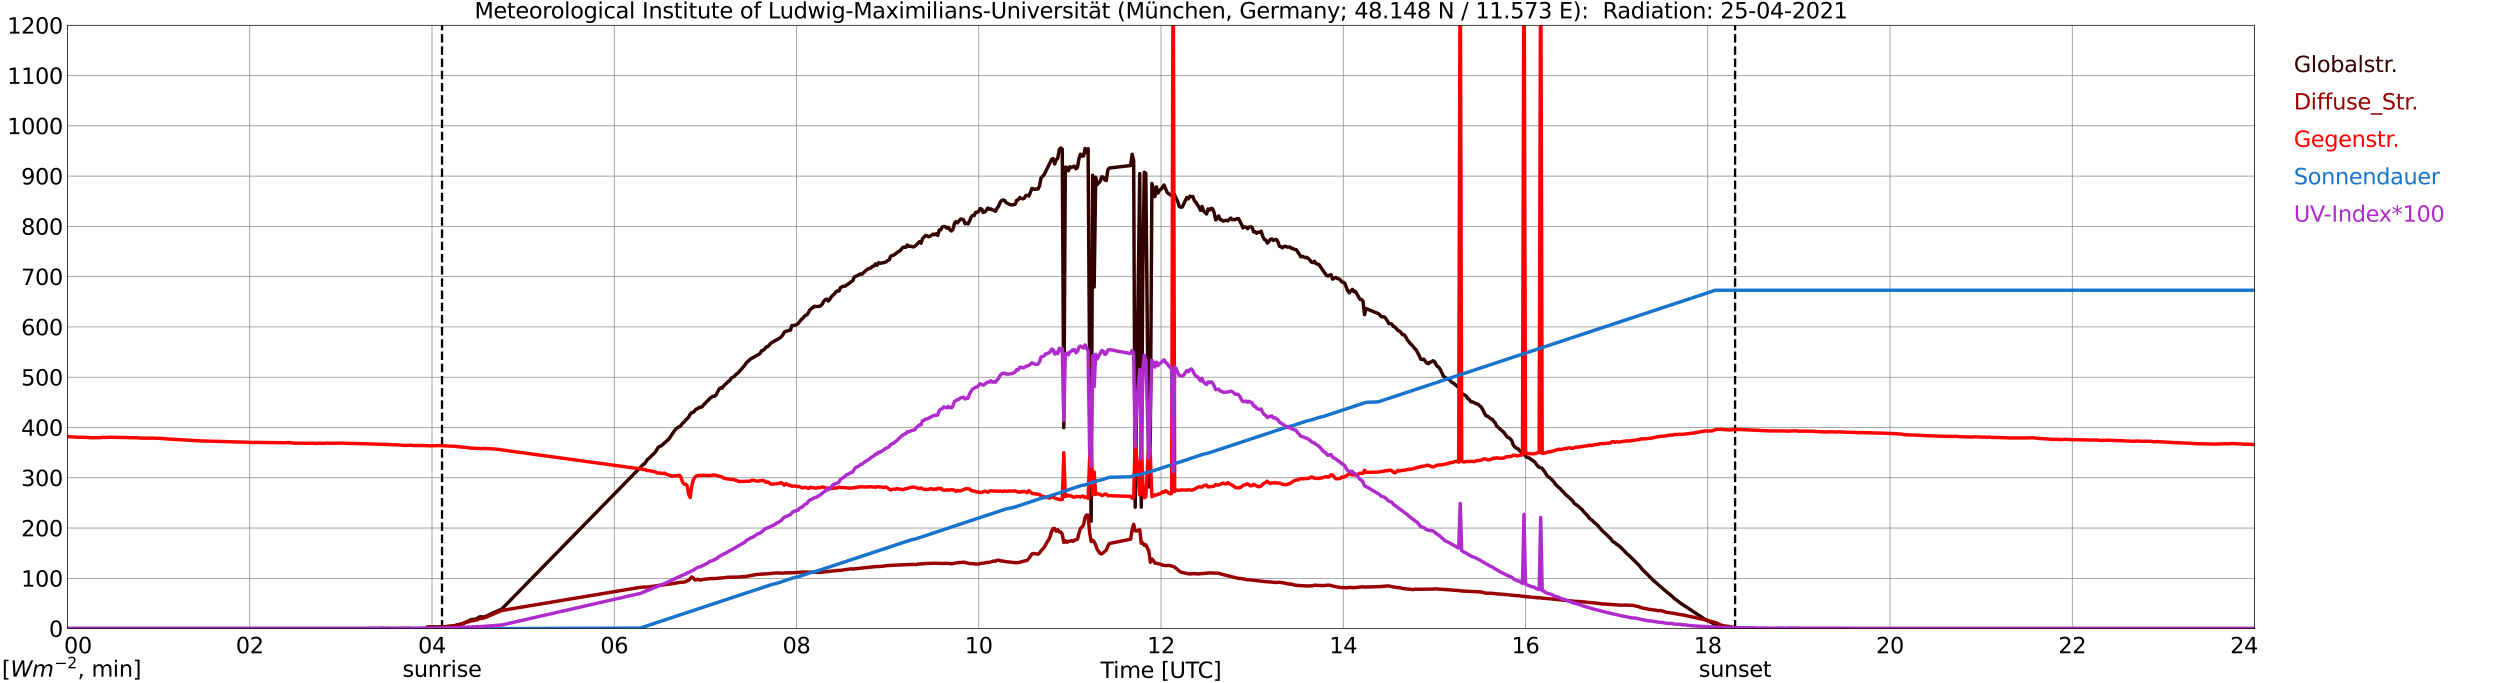 <?xml version="1.0" encoding="utf-8" standalone="no"?>
<!DOCTYPE svg PUBLIC "-//W3C//DTD SVG 1.1//EN"
  "http://www.w3.org/Graphics/SVG/1.1/DTD/svg11.dtd">
<svg xmlns:xlink="http://www.w3.org/1999/xlink" width="1085.4pt" height="296.64pt" viewBox="0 0 1085.4 296.64" xmlns="http://www.w3.org/2000/svg" version="1.1">
 <defs>
  <style type="text/css">*{stroke-linejoin: round; stroke-linecap: butt}</style>
 </defs>
 <g id="figure_1">
  <g id="patch_1">
   <path d="M 0 296.64 
L 1085.4 296.64 
L 1085.4 0 
L 0 0 
z
" style="fill: #ffffff"/>
  </g>
  <g id="axes_1">
   <g id="patch_2">
    <path d="M 29.306 272.909 
L 978.814 272.909 
L 978.814 10.976 
L 29.306 10.976 
z
" style="fill: #ffffff"/>
   </g>
   <g id="patch_3">
    <path d="M 978.814 272.909 
L 978.814 272.909 
L 978.814 10.976 
L 978.814 10.976 
z
" clip-path="url(#p61becec18d)" style="fill: #d3d3d3; opacity: 0.25; stroke: #d3d3d3; stroke-linejoin: miter"/>
   </g>
   <g id="matplotlib.axis_1">
    <g id="xtick_1">
     <g id="line2d_1">
      <path d="M 29.306 272.909 
L 29.306 10.976 
" clip-path="url(#p61becec18d)" style="fill: none; stroke: #808080; stroke-width: 0.3; stroke-linecap: square"/>
     </g>
     <g id="line2d_2"/>
     <g id="text_1">
      <!--    00 -->
      <g transform="translate(18.733 283.627) scale(0.095 -0.095)">
       <defs>
        <path id="DejaVuSans-20" transform="scale(0.016)"/>
        <path id="DejaVuSans-30" d="M 2034 4250 
Q 1547 4250 1301 3770 
Q 1056 3291 1056 2328 
Q 1056 1369 1301 889 
Q 1547 409 2034 409 
Q 2525 409 2770 889 
Q 3016 1369 3016 2328 
Q 3016 3291 2770 3770 
Q 2525 4250 2034 4250 
z
M 2034 4750 
Q 2819 4750 3233 4129 
Q 3647 3509 3647 2328 
Q 3647 1150 3233 529 
Q 2819 -91 2034 -91 
Q 1250 -91 836 529 
Q 422 1150 422 2328 
Q 422 3509 836 4129 
Q 1250 4750 2034 4750 
z
" transform="scale(0.016)"/>
       </defs>
       <use xlink:href="#DejaVuSans-20"/>
       <use xlink:href="#DejaVuSans-20" transform="translate(31.787 0)"/>
       <use xlink:href="#DejaVuSans-20" transform="translate(63.574 0)"/>
       <use xlink:href="#DejaVuSans-30" transform="translate(95.361 0)"/>
       <use xlink:href="#DejaVuSans-30" transform="translate(158.984 0)"/>
      </g>
     </g>
    </g>
    <g id="xtick_2">
     <g id="line2d_3">
      <path d="M 108.431 272.909 
L 108.431 10.976 
" clip-path="url(#p61becec18d)" style="fill: none; stroke: #808080; stroke-width: 0.3; stroke-linecap: square"/>
     </g>
     <g id="line2d_4"/>
     <g id="text_2">
      <!-- 02 -->
      <g transform="translate(102.387 283.627) scale(0.095 -0.095)">
       <defs>
        <path id="DejaVuSans-32" d="M 1228 531 
L 3431 531 
L 3431 0 
L 469 0 
L 469 531 
Q 828 903 1448 1529 
Q 2069 2156 2228 2338 
Q 2531 2678 2651 2914 
Q 2772 3150 2772 3378 
Q 2772 3750 2511 3984 
Q 2250 4219 1831 4219 
Q 1534 4219 1204 4116 
Q 875 4013 500 3803 
L 500 4441 
Q 881 4594 1212 4672 
Q 1544 4750 1819 4750 
Q 2544 4750 2975 4387 
Q 3406 4025 3406 3419 
Q 3406 3131 3298 2873 
Q 3191 2616 2906 2266 
Q 2828 2175 2409 1742 
Q 1991 1309 1228 531 
z
" transform="scale(0.016)"/>
       </defs>
       <use xlink:href="#DejaVuSans-30"/>
       <use xlink:href="#DejaVuSans-32" transform="translate(63.623 0)"/>
      </g>
     </g>
    </g>
    <g id="xtick_3">
     <g id="line2d_5">
      <path d="M 187.557 272.909 
L 187.557 10.976 
" clip-path="url(#p61becec18d)" style="fill: none; stroke: #808080; stroke-width: 0.3; stroke-linecap: square"/>
     </g>
     <g id="line2d_6"/>
     <g id="text_3">
      <!-- 04 -->
      <g transform="translate(181.513 283.627) scale(0.095 -0.095)">
       <defs>
        <path id="DejaVuSans-34" d="M 2419 4116 
L 825 1625 
L 2419 1625 
L 2419 4116 
z
M 2253 4666 
L 3047 4666 
L 3047 1625 
L 3713 1625 
L 3713 1100 
L 3047 1100 
L 3047 0 
L 2419 0 
L 2419 1100 
L 313 1100 
L 313 1709 
L 2253 4666 
z
" transform="scale(0.016)"/>
       </defs>
       <use xlink:href="#DejaVuSans-30"/>
       <use xlink:href="#DejaVuSans-34" transform="translate(63.623 0)"/>
      </g>
     </g>
    </g>
    <g id="xtick_4">
     <g id="line2d_7">
      <path d="M 266.683 272.909 
L 266.683 10.976 
" clip-path="url(#p61becec18d)" style="fill: none; stroke: #808080; stroke-width: 0.3; stroke-linecap: square"/>
     </g>
     <g id="line2d_8"/>
     <g id="text_4">
      <!-- 06 -->
      <g transform="translate(260.638 283.627) scale(0.095 -0.095)">
       <defs>
        <path id="DejaVuSans-36" d="M 2113 2584 
Q 1688 2584 1439 2293 
Q 1191 2003 1191 1497 
Q 1191 994 1439 701 
Q 1688 409 2113 409 
Q 2538 409 2786 701 
Q 3034 994 3034 1497 
Q 3034 2003 2786 2293 
Q 2538 2584 2113 2584 
z
M 3366 4563 
L 3366 3988 
Q 3128 4100 2886 4159 
Q 2644 4219 2406 4219 
Q 1781 4219 1451 3797 
Q 1122 3375 1075 2522 
Q 1259 2794 1537 2939 
Q 1816 3084 2150 3084 
Q 2853 3084 3261 2657 
Q 3669 2231 3669 1497 
Q 3669 778 3244 343 
Q 2819 -91 2113 -91 
Q 1303 -91 875 529 
Q 447 1150 447 2328 
Q 447 3434 972 4092 
Q 1497 4750 2381 4750 
Q 2619 4750 2861 4703 
Q 3103 4656 3366 4563 
z
" transform="scale(0.016)"/>
       </defs>
       <use xlink:href="#DejaVuSans-30"/>
       <use xlink:href="#DejaVuSans-36" transform="translate(63.623 0)"/>
      </g>
     </g>
    </g>
    <g id="xtick_5">
     <g id="line2d_9">
      <path d="M 345.808 272.909 
L 345.808 10.976 
" clip-path="url(#p61becec18d)" style="fill: none; stroke: #808080; stroke-width: 0.3; stroke-linecap: square"/>
     </g>
     <g id="line2d_10"/>
     <g id="text_5">
      <!-- 08 -->
      <g transform="translate(339.764 283.627) scale(0.095 -0.095)">
       <defs>
        <path id="DejaVuSans-38" d="M 2034 2216 
Q 1584 2216 1326 1975 
Q 1069 1734 1069 1313 
Q 1069 891 1326 650 
Q 1584 409 2034 409 
Q 2484 409 2743 651 
Q 3003 894 3003 1313 
Q 3003 1734 2745 1975 
Q 2488 2216 2034 2216 
z
M 1403 2484 
Q 997 2584 770 2862 
Q 544 3141 544 3541 
Q 544 4100 942 4425 
Q 1341 4750 2034 4750 
Q 2731 4750 3128 4425 
Q 3525 4100 3525 3541 
Q 3525 3141 3298 2862 
Q 3072 2584 2669 2484 
Q 3125 2378 3379 2068 
Q 3634 1759 3634 1313 
Q 3634 634 3220 271 
Q 2806 -91 2034 -91 
Q 1263 -91 848 271 
Q 434 634 434 1313 
Q 434 1759 690 2068 
Q 947 2378 1403 2484 
z
M 1172 3481 
Q 1172 3119 1398 2916 
Q 1625 2713 2034 2713 
Q 2441 2713 2670 2916 
Q 2900 3119 2900 3481 
Q 2900 3844 2670 4047 
Q 2441 4250 2034 4250 
Q 1625 4250 1398 4047 
Q 1172 3844 1172 3481 
z
" transform="scale(0.016)"/>
       </defs>
       <use xlink:href="#DejaVuSans-30"/>
       <use xlink:href="#DejaVuSans-38" transform="translate(63.623 0)"/>
      </g>
     </g>
    </g>
    <g id="xtick_6">
     <g id="line2d_11">
      <path d="M 424.934 272.909 
L 424.934 10.976 
" clip-path="url(#p61becec18d)" style="fill: none; stroke: #808080; stroke-width: 0.3; stroke-linecap: square"/>
     </g>
     <g id="line2d_12"/>
     <g id="text_6">
      <!-- 10 -->
      <g transform="translate(418.89 283.627) scale(0.095 -0.095)">
       <defs>
        <path id="DejaVuSans-31" d="M 794 531 
L 1825 531 
L 1825 4091 
L 703 3866 
L 703 4441 
L 1819 4666 
L 2450 4666 
L 2450 531 
L 3481 531 
L 3481 0 
L 794 0 
L 794 531 
z
" transform="scale(0.016)"/>
       </defs>
       <use xlink:href="#DejaVuSans-31"/>
       <use xlink:href="#DejaVuSans-30" transform="translate(63.623 0)"/>
      </g>
     </g>
    </g>
    <g id="xtick_7">
     <g id="line2d_13">
      <path d="M 504.06 272.909 
L 504.06 10.976 
" clip-path="url(#p61becec18d)" style="fill: none; stroke: #808080; stroke-width: 0.3; stroke-linecap: square"/>
     </g>
     <g id="line2d_14"/>
     <g id="text_7">
      <!-- 12 -->
      <g transform="translate(498.015 283.627) scale(0.095 -0.095)">
       <use xlink:href="#DejaVuSans-31"/>
       <use xlink:href="#DejaVuSans-32" transform="translate(63.623 0)"/>
      </g>
     </g>
    </g>
    <g id="xtick_8">
     <g id="line2d_15">
      <path d="M 583.185 272.909 
L 583.185 10.976 
" clip-path="url(#p61becec18d)" style="fill: none; stroke: #808080; stroke-width: 0.3; stroke-linecap: square"/>
     </g>
     <g id="line2d_16"/>
     <g id="text_8">
      <!-- 14 -->
      <g transform="translate(577.141 283.627) scale(0.095 -0.095)">
       <use xlink:href="#DejaVuSans-31"/>
       <use xlink:href="#DejaVuSans-34" transform="translate(63.623 0)"/>
      </g>
     </g>
    </g>
    <g id="xtick_9">
     <g id="line2d_17">
      <path d="M 662.311 272.909 
L 662.311 10.976 
" clip-path="url(#p61becec18d)" style="fill: none; stroke: #808080; stroke-width: 0.3; stroke-linecap: square"/>
     </g>
     <g id="line2d_18"/>
     <g id="text_9">
      <!-- 16 -->
      <g transform="translate(656.267 283.627) scale(0.095 -0.095)">
       <use xlink:href="#DejaVuSans-31"/>
       <use xlink:href="#DejaVuSans-36" transform="translate(63.623 0)"/>
      </g>
     </g>
    </g>
    <g id="xtick_10">
     <g id="line2d_19">
      <path d="M 741.437 272.909 
L 741.437 10.976 
" clip-path="url(#p61becec18d)" style="fill: none; stroke: #808080; stroke-width: 0.3; stroke-linecap: square"/>
     </g>
     <g id="line2d_20"/>
     <g id="text_10">
      <!-- 18 -->
      <g transform="translate(735.392 283.627) scale(0.095 -0.095)">
       <use xlink:href="#DejaVuSans-31"/>
       <use xlink:href="#DejaVuSans-38" transform="translate(63.623 0)"/>
      </g>
     </g>
    </g>
    <g id="xtick_11">
     <g id="line2d_21">
      <path d="M 820.562 272.909 
L 820.562 10.976 
" clip-path="url(#p61becec18d)" style="fill: none; stroke: #808080; stroke-width: 0.3; stroke-linecap: square"/>
     </g>
     <g id="line2d_22"/>
     <g id="text_11">
      <!-- 20 -->
      <g transform="translate(814.518 283.627) scale(0.095 -0.095)">
       <use xlink:href="#DejaVuSans-32"/>
       <use xlink:href="#DejaVuSans-30" transform="translate(63.623 0)"/>
      </g>
     </g>
    </g>
    <g id="xtick_12">
     <g id="line2d_23">
      <path d="M 899.688 272.909 
L 899.688 10.976 
" clip-path="url(#p61becec18d)" style="fill: none; stroke: #808080; stroke-width: 0.3; stroke-linecap: square"/>
     </g>
     <g id="line2d_24"/>
     <g id="text_12">
      <!-- 22 -->
      <g transform="translate(893.644 283.627) scale(0.095 -0.095)">
       <use xlink:href="#DejaVuSans-32"/>
       <use xlink:href="#DejaVuSans-32" transform="translate(63.623 0)"/>
      </g>
     </g>
    </g>
    <g id="xtick_13">
     <g id="line2d_25">
      <path d="M 978.814 272.909 
L 978.814 10.976 
" clip-path="url(#p61becec18d)" style="fill: none; stroke: #808080; stroke-width: 0.3; stroke-linecap: square"/>
     </g>
     <g id="line2d_26"/>
     <g id="text_13">
      <!-- 24    -->
      <g transform="translate(968.241 283.627) scale(0.095 -0.095)">
       <use xlink:href="#DejaVuSans-32"/>
       <use xlink:href="#DejaVuSans-34" transform="translate(63.623 0)"/>
       <use xlink:href="#DejaVuSans-20" transform="translate(127.246 0)"/>
       <use xlink:href="#DejaVuSans-20" transform="translate(159.033 0)"/>
       <use xlink:href="#DejaVuSans-20" transform="translate(190.82 0)"/>
      </g>
     </g>
    </g>
    <g id="text_14">
     <!-- Time [UTC] -->
     <g transform="translate(477.806 294.322) scale(0.095 -0.095)">
      <defs>
       <path id="DejaVuSans-54" d="M -19 4666 
L 3928 4666 
L 3928 4134 
L 2272 4134 
L 2272 0 
L 1638 0 
L 1638 4134 
L -19 4134 
L -19 4666 
z
" transform="scale(0.016)"/>
       <path id="DejaVuSans-69" d="M 603 3500 
L 1178 3500 
L 1178 0 
L 603 0 
L 603 3500 
z
M 603 4863 
L 1178 4863 
L 1178 4134 
L 603 4134 
L 603 4863 
z
" transform="scale(0.016)"/>
       <path id="DejaVuSans-6d" d="M 3328 2828 
Q 3544 3216 3844 3400 
Q 4144 3584 4550 3584 
Q 5097 3584 5394 3201 
Q 5691 2819 5691 2113 
L 5691 0 
L 5113 0 
L 5113 2094 
Q 5113 2597 4934 2840 
Q 4756 3084 4391 3084 
Q 3944 3084 3684 2787 
Q 3425 2491 3425 1978 
L 3425 0 
L 2847 0 
L 2847 2094 
Q 2847 2600 2669 2842 
Q 2491 3084 2119 3084 
Q 1678 3084 1418 2786 
Q 1159 2488 1159 1978 
L 1159 0 
L 581 0 
L 581 3500 
L 1159 3500 
L 1159 2956 
Q 1356 3278 1631 3431 
Q 1906 3584 2284 3584 
Q 2666 3584 2933 3390 
Q 3200 3197 3328 2828 
z
" transform="scale(0.016)"/>
       <path id="DejaVuSans-65" d="M 3597 1894 
L 3597 1613 
L 953 1613 
Q 991 1019 1311 708 
Q 1631 397 2203 397 
Q 2534 397 2845 478 
Q 3156 559 3463 722 
L 3463 178 
Q 3153 47 2828 -22 
Q 2503 -91 2169 -91 
Q 1331 -91 842 396 
Q 353 884 353 1716 
Q 353 2575 817 3079 
Q 1281 3584 2069 3584 
Q 2775 3584 3186 3129 
Q 3597 2675 3597 1894 
z
M 3022 2063 
Q 3016 2534 2758 2815 
Q 2500 3097 2075 3097 
Q 1594 3097 1305 2825 
Q 1016 2553 972 2059 
L 3022 2063 
z
" transform="scale(0.016)"/>
       <path id="DejaVuSans-5b" d="M 550 4863 
L 1875 4863 
L 1875 4416 
L 1125 4416 
L 1125 -397 
L 1875 -397 
L 1875 -844 
L 550 -844 
L 550 4863 
z
" transform="scale(0.016)"/>
       <path id="DejaVuSans-55" d="M 556 4666 
L 1191 4666 
L 1191 1831 
Q 1191 1081 1462 751 
Q 1734 422 2344 422 
Q 2950 422 3222 751 
Q 3494 1081 3494 1831 
L 3494 4666 
L 4128 4666 
L 4128 1753 
Q 4128 841 3676 375 
Q 3225 -91 2344 -91 
Q 1459 -91 1007 375 
Q 556 841 556 1753 
L 556 4666 
z
" transform="scale(0.016)"/>
       <path id="DejaVuSans-43" d="M 4122 4306 
L 4122 3641 
Q 3803 3938 3442 4084 
Q 3081 4231 2675 4231 
Q 1875 4231 1450 3742 
Q 1025 3253 1025 2328 
Q 1025 1406 1450 917 
Q 1875 428 2675 428 
Q 3081 428 3442 575 
Q 3803 722 4122 1019 
L 4122 359 
Q 3791 134 3420 21 
Q 3050 -91 2638 -91 
Q 1578 -91 968 557 
Q 359 1206 359 2328 
Q 359 3453 968 4101 
Q 1578 4750 2638 4750 
Q 3056 4750 3426 4639 
Q 3797 4528 4122 4306 
z
" transform="scale(0.016)"/>
       <path id="DejaVuSans-5d" d="M 1947 4863 
L 1947 -844 
L 622 -844 
L 622 -397 
L 1369 -397 
L 1369 4416 
L 622 4416 
L 622 4863 
L 1947 4863 
z
" transform="scale(0.016)"/>
      </defs>
      <use xlink:href="#DejaVuSans-54"/>
      <use xlink:href="#DejaVuSans-69" transform="translate(57.959 0)"/>
      <use xlink:href="#DejaVuSans-6d" transform="translate(85.742 0)"/>
      <use xlink:href="#DejaVuSans-65" transform="translate(183.154 0)"/>
      <use xlink:href="#DejaVuSans-20" transform="translate(244.678 0)"/>
      <use xlink:href="#DejaVuSans-5b" transform="translate(276.465 0)"/>
      <use xlink:href="#DejaVuSans-55" transform="translate(315.479 0)"/>
      <use xlink:href="#DejaVuSans-54" transform="translate(388.672 0)"/>
      <use xlink:href="#DejaVuSans-43" transform="translate(443.881 0)"/>
      <use xlink:href="#DejaVuSans-5d" transform="translate(513.705 0)"/>
     </g>
    </g>
   </g>
   <g id="matplotlib.axis_2">
    <g id="ytick_1">
     <g id="line2d_27">
      <path d="M 29.306 272.909 
L 978.814 272.909 
" clip-path="url(#p61becec18d)" style="fill: none; stroke: #808080; stroke-width: 0.3; stroke-linecap: square"/>
     </g>
     <g id="line2d_28"/>
     <g id="text_15">
      <!-- 0 -->
      <g transform="translate(21.261 276.518) scale(0.095 -0.095)">
       <use xlink:href="#DejaVuSans-30"/>
      </g>
     </g>
    </g>
    <g id="ytick_2">
     <g id="line2d_29">
      <path d="M 29.306 251.081 
L 978.814 251.081 
" clip-path="url(#p61becec18d)" style="fill: none; stroke: #808080; stroke-width: 0.3; stroke-linecap: square"/>
     </g>
     <g id="line2d_30"/>
     <g id="text_16">
      <!-- 100 -->
      <g transform="translate(9.173 254.69) scale(0.095 -0.095)">
       <use xlink:href="#DejaVuSans-31"/>
       <use xlink:href="#DejaVuSans-30" transform="translate(63.623 0)"/>
       <use xlink:href="#DejaVuSans-30" transform="translate(127.246 0)"/>
      </g>
     </g>
    </g>
    <g id="ytick_3">
     <g id="line2d_31">
      <path d="M 29.306 229.253 
L 978.814 229.253 
" clip-path="url(#p61becec18d)" style="fill: none; stroke: #808080; stroke-width: 0.3; stroke-linecap: square"/>
     </g>
     <g id="line2d_32"/>
     <g id="text_17">
      <!-- 200 -->
      <g transform="translate(9.173 232.863) scale(0.095 -0.095)">
       <use xlink:href="#DejaVuSans-32"/>
       <use xlink:href="#DejaVuSans-30" transform="translate(63.623 0)"/>
       <use xlink:href="#DejaVuSans-30" transform="translate(127.246 0)"/>
      </g>
     </g>
    </g>
    <g id="ytick_4">
     <g id="line2d_33">
      <path d="M 29.306 207.426 
L 978.814 207.426 
" clip-path="url(#p61becec18d)" style="fill: none; stroke: #808080; stroke-width: 0.3; stroke-linecap: square"/>
     </g>
     <g id="line2d_34"/>
     <g id="text_18">
      <!-- 300 -->
      <g transform="translate(9.173 211.035) scale(0.095 -0.095)">
       <defs>
        <path id="DejaVuSans-33" d="M 2597 2516 
Q 3050 2419 3304 2112 
Q 3559 1806 3559 1356 
Q 3559 666 3084 287 
Q 2609 -91 1734 -91 
Q 1441 -91 1130 -33 
Q 819 25 488 141 
L 488 750 
Q 750 597 1062 519 
Q 1375 441 1716 441 
Q 2309 441 2620 675 
Q 2931 909 2931 1356 
Q 2931 1769 2642 2001 
Q 2353 2234 1838 2234 
L 1294 2234 
L 1294 2753 
L 1863 2753 
Q 2328 2753 2575 2939 
Q 2822 3125 2822 3475 
Q 2822 3834 2567 4026 
Q 2313 4219 1838 4219 
Q 1578 4219 1281 4162 
Q 984 4106 628 3988 
L 628 4550 
Q 988 4650 1302 4700 
Q 1616 4750 1894 4750 
Q 2613 4750 3031 4423 
Q 3450 4097 3450 3541 
Q 3450 3153 3228 2886 
Q 3006 2619 2597 2516 
z
" transform="scale(0.016)"/>
       </defs>
       <use xlink:href="#DejaVuSans-33"/>
       <use xlink:href="#DejaVuSans-30" transform="translate(63.623 0)"/>
       <use xlink:href="#DejaVuSans-30" transform="translate(127.246 0)"/>
      </g>
     </g>
    </g>
    <g id="ytick_5">
     <g id="line2d_35">
      <path d="M 29.306 185.598 
L 978.814 185.598 
" clip-path="url(#p61becec18d)" style="fill: none; stroke: #808080; stroke-width: 0.3; stroke-linecap: square"/>
     </g>
     <g id="line2d_36"/>
     <g id="text_19">
      <!-- 400 -->
      <g transform="translate(9.173 189.207) scale(0.095 -0.095)">
       <use xlink:href="#DejaVuSans-34"/>
       <use xlink:href="#DejaVuSans-30" transform="translate(63.623 0)"/>
       <use xlink:href="#DejaVuSans-30" transform="translate(127.246 0)"/>
      </g>
     </g>
    </g>
    <g id="ytick_6">
     <g id="line2d_37">
      <path d="M 29.306 163.77 
L 978.814 163.77 
" clip-path="url(#p61becec18d)" style="fill: none; stroke: #808080; stroke-width: 0.3; stroke-linecap: square"/>
     </g>
     <g id="line2d_38"/>
     <g id="text_20">
      <!-- 500 -->
      <g transform="translate(9.173 167.379) scale(0.095 -0.095)">
       <defs>
        <path id="DejaVuSans-35" d="M 691 4666 
L 3169 4666 
L 3169 4134 
L 1269 4134 
L 1269 2991 
Q 1406 3038 1543 3061 
Q 1681 3084 1819 3084 
Q 2600 3084 3056 2656 
Q 3513 2228 3513 1497 
Q 3513 744 3044 326 
Q 2575 -91 1722 -91 
Q 1428 -91 1123 -41 
Q 819 9 494 109 
L 494 744 
Q 775 591 1075 516 
Q 1375 441 1709 441 
Q 2250 441 2565 725 
Q 2881 1009 2881 1497 
Q 2881 1984 2565 2268 
Q 2250 2553 1709 2553 
Q 1456 2553 1204 2497 
Q 953 2441 691 2322 
L 691 4666 
z
" transform="scale(0.016)"/>
       </defs>
       <use xlink:href="#DejaVuSans-35"/>
       <use xlink:href="#DejaVuSans-30" transform="translate(63.623 0)"/>
       <use xlink:href="#DejaVuSans-30" transform="translate(127.246 0)"/>
      </g>
     </g>
    </g>
    <g id="ytick_7">
     <g id="line2d_39">
      <path d="M 29.306 141.942 
L 978.814 141.942 
" clip-path="url(#p61becec18d)" style="fill: none; stroke: #808080; stroke-width: 0.3; stroke-linecap: square"/>
     </g>
     <g id="line2d_40"/>
     <g id="text_21">
      <!-- 600 -->
      <g transform="translate(9.173 145.551) scale(0.095 -0.095)">
       <use xlink:href="#DejaVuSans-36"/>
       <use xlink:href="#DejaVuSans-30" transform="translate(63.623 0)"/>
       <use xlink:href="#DejaVuSans-30" transform="translate(127.246 0)"/>
      </g>
     </g>
    </g>
    <g id="ytick_8">
     <g id="line2d_41">
      <path d="M 29.306 120.114 
L 978.814 120.114 
" clip-path="url(#p61becec18d)" style="fill: none; stroke: #808080; stroke-width: 0.3; stroke-linecap: square"/>
     </g>
     <g id="line2d_42"/>
     <g id="text_22">
      <!-- 700 -->
      <g transform="translate(9.173 123.724) scale(0.095 -0.095)">
       <defs>
        <path id="DejaVuSans-37" d="M 525 4666 
L 3525 4666 
L 3525 4397 
L 1831 0 
L 1172 0 
L 2766 4134 
L 525 4134 
L 525 4666 
z
" transform="scale(0.016)"/>
       </defs>
       <use xlink:href="#DejaVuSans-37"/>
       <use xlink:href="#DejaVuSans-30" transform="translate(63.623 0)"/>
       <use xlink:href="#DejaVuSans-30" transform="translate(127.246 0)"/>
      </g>
     </g>
    </g>
    <g id="ytick_9">
     <g id="line2d_43">
      <path d="M 29.306 98.287 
L 978.814 98.287 
" clip-path="url(#p61becec18d)" style="fill: none; stroke: #808080; stroke-width: 0.3; stroke-linecap: square"/>
     </g>
     <g id="line2d_44"/>
     <g id="text_23">
      <!-- 800 -->
      <g transform="translate(9.173 101.896) scale(0.095 -0.095)">
       <use xlink:href="#DejaVuSans-38"/>
       <use xlink:href="#DejaVuSans-30" transform="translate(63.623 0)"/>
       <use xlink:href="#DejaVuSans-30" transform="translate(127.246 0)"/>
      </g>
     </g>
    </g>
    <g id="ytick_10">
     <g id="line2d_45">
      <path d="M 29.306 76.459 
L 978.814 76.459 
" clip-path="url(#p61becec18d)" style="fill: none; stroke: #808080; stroke-width: 0.3; stroke-linecap: square"/>
     </g>
     <g id="line2d_46"/>
     <g id="text_24">
      <!-- 900 -->
      <g transform="translate(9.173 80.068) scale(0.095 -0.095)">
       <defs>
        <path id="DejaVuSans-39" d="M 703 97 
L 703 672 
Q 941 559 1184 500 
Q 1428 441 1663 441 
Q 2288 441 2617 861 
Q 2947 1281 2994 2138 
Q 2813 1869 2534 1725 
Q 2256 1581 1919 1581 
Q 1219 1581 811 2004 
Q 403 2428 403 3163 
Q 403 3881 828 4315 
Q 1253 4750 1959 4750 
Q 2769 4750 3195 4129 
Q 3622 3509 3622 2328 
Q 3622 1225 3098 567 
Q 2575 -91 1691 -91 
Q 1453 -91 1209 -44 
Q 966 3 703 97 
z
M 1959 2075 
Q 2384 2075 2632 2365 
Q 2881 2656 2881 3163 
Q 2881 3666 2632 3958 
Q 2384 4250 1959 4250 
Q 1534 4250 1286 3958 
Q 1038 3666 1038 3163 
Q 1038 2656 1286 2365 
Q 1534 2075 1959 2075 
z
" transform="scale(0.016)"/>
       </defs>
       <use xlink:href="#DejaVuSans-39"/>
       <use xlink:href="#DejaVuSans-30" transform="translate(63.623 0)"/>
       <use xlink:href="#DejaVuSans-30" transform="translate(127.246 0)"/>
      </g>
     </g>
    </g>
    <g id="ytick_11">
     <g id="line2d_47">
      <path d="M 29.306 54.631 
L 978.814 54.631 
" clip-path="url(#p61becec18d)" style="fill: none; stroke: #808080; stroke-width: 0.3; stroke-linecap: square"/>
     </g>
     <g id="line2d_48"/>
     <g id="text_25">
      <!-- 1000 -->
      <g transform="translate(3.128 58.24) scale(0.095 -0.095)">
       <use xlink:href="#DejaVuSans-31"/>
       <use xlink:href="#DejaVuSans-30" transform="translate(63.623 0)"/>
       <use xlink:href="#DejaVuSans-30" transform="translate(127.246 0)"/>
       <use xlink:href="#DejaVuSans-30" transform="translate(190.869 0)"/>
      </g>
     </g>
    </g>
    <g id="ytick_12">
     <g id="line2d_49">
      <path d="M 29.306 32.803 
L 978.814 32.803 
" clip-path="url(#p61becec18d)" style="fill: none; stroke: #808080; stroke-width: 0.3; stroke-linecap: square"/>
     </g>
     <g id="line2d_50"/>
     <g id="text_26">
      <!-- 1100 -->
      <g transform="translate(3.128 36.413) scale(0.095 -0.095)">
       <use xlink:href="#DejaVuSans-31"/>
       <use xlink:href="#DejaVuSans-31" transform="translate(63.623 0)"/>
       <use xlink:href="#DejaVuSans-30" transform="translate(127.246 0)"/>
       <use xlink:href="#DejaVuSans-30" transform="translate(190.869 0)"/>
      </g>
     </g>
    </g>
    <g id="ytick_13">
     <g id="line2d_51">
      <path d="M 29.306 10.976 
L 978.814 10.976 
" clip-path="url(#p61becec18d)" style="fill: none; stroke: #808080; stroke-width: 0.3; stroke-linecap: square"/>
     </g>
     <g id="line2d_52"/>
     <g id="text_27">
      <!-- 1200 -->
      <g transform="translate(3.128 14.585) scale(0.095 -0.095)">
       <use xlink:href="#DejaVuSans-31"/>
       <use xlink:href="#DejaVuSans-32" transform="translate(63.623 0)"/>
       <use xlink:href="#DejaVuSans-30" transform="translate(127.246 0)"/>
       <use xlink:href="#DejaVuSans-30" transform="translate(190.869 0)"/>
      </g>
     </g>
    </g>
   </g>
   <g id="line2d_53">
    <path d="M 191.909 272.909 
L 191.909 10.976 
" clip-path="url(#p61becec18d)" style="fill: none; stroke-dasharray: 3.7,1.6; stroke-dashoffset: 0; stroke: #000000"/>
   </g>
   <g id="line2d_54">
    <path d="M 753.306 272.909 
L 753.306 10.976 
" clip-path="url(#p61becec18d)" style="fill: none; stroke-dasharray: 3.7,1.6; stroke-dashoffset: 0; stroke: #000000"/>
   </g>
   <g id="line2d_55">
    <path d="M 29.306 272.909 
L 184.92 272.909 
L 185.579 272.199 
L 189.535 272.199 
L 192.832 272.114 
L 194.151 272.031 
L 197.448 271.743 
L 198.767 271.272 
L 200.745 270.866 
L 201.404 270.512 
L 202.063 270.292 
L 202.723 269.888 
L 203.382 269.667 
L 204.042 269.229 
L 204.701 268.958 
L 206.02 268.925 
L 207.339 268.419 
L 207.998 267.945 
L 208.657 267.709 
L 209.317 267.912 
L 209.976 267.845 
L 211.295 267.456 
L 214.592 265.834 
L 215.251 265.666 
L 217.229 264.686 
L 217.889 264.383 
L 279.211 201.702 
L 279.87 201.281 
L 281.189 199.373 
L 281.849 198.917 
L 284.486 196.3 
L 285.805 194.174 
L 287.124 193.532 
L 290.42 190.579 
L 293.058 186.645 
L 293.717 185.986 
L 294.377 185.497 
L 295.036 185.277 
L 295.696 184.67 
L 296.355 183.74 
L 297.014 183.201 
L 297.674 182.391 
L 298.992 181.108 
L 299.652 179.824 
L 300.311 179.115 
L 300.971 179.032 
L 302.289 177.578 
L 302.949 177.428 
L 303.608 176.836 
L 304.267 176.819 
L 304.927 176.515 
L 305.586 175.588 
L 306.246 175.031 
L 306.905 174.254 
L 307.564 173.697 
L 308.224 172.953 
L 309.543 172.008 
L 310.202 172.025 
L 310.861 171.501 
L 312.18 169.004 
L 312.839 168.378 
L 313.499 168.531 
L 314.158 167.585 
L 315.477 166.319 
L 316.136 165.643 
L 316.796 165.239 
L 317.455 164.191 
L 318.774 163.449 
L 319.433 162.672 
L 320.752 161.576 
L 323.39 158.485 
L 324.049 157.508 
L 326.027 155.7 
L 326.686 155.43 
L 328.665 154.216 
L 329.324 153.928 
L 329.983 153.472 
L 330.643 152.291 
L 331.302 152.138 
L 331.961 151.514 
L 332.621 150.704 
L 333.28 150.501 
L 333.94 149.877 
L 334.599 149.017 
L 337.896 147.124 
L 338.555 146.753 
L 339.215 146.229 
L 339.874 145.352 
L 340.533 144.153 
L 341.193 143.833 
L 341.852 143.682 
L 342.512 143.411 
L 343.171 143.293 
L 343.83 141.318 
L 344.49 141.335 
L 345.808 140.997 
L 346.468 140.473 
L 347.127 139.731 
L 347.787 138.803 
L 348.446 138.33 
L 349.105 137.435 
L 349.765 136.946 
L 350.424 136.625 
L 351.743 134.379 
L 352.402 133.855 
L 353.721 132.962 
L 354.38 133.095 
L 355.04 133.013 
L 355.699 133.045 
L 356.359 132.674 
L 357.018 132 
L 357.677 130.749 
L 358.337 130.109 
L 358.996 129.856 
L 359.655 130.699 
L 360.315 129.856 
L 360.974 128.826 
L 362.293 127.56 
L 362.952 126.63 
L 363.612 126.294 
L 364.271 126.327 
L 364.93 124.825 
L 366.249 124.251 
L 366.909 124.268 
L 370.206 121.869 
L 370.865 120.335 
L 371.524 119.929 
L 372.184 119.726 
L 373.502 118.916 
L 374.162 119.069 
L 376.14 117.279 
L 376.799 116.738 
L 377.459 116.587 
L 378.118 116.316 
L 378.777 115.607 
L 379.437 115.507 
L 380.096 114.594 
L 380.756 115.186 
L 381.415 114.038 
L 382.074 114.359 
L 382.734 114.138 
L 383.393 114.121 
L 384.712 113.699 
L 385.371 113.108 
L 386.031 112.839 
L 386.69 111.303 
L 387.349 110.932 
L 388.009 110.796 
L 389.987 109.242 
L 390.646 108.989 
L 391.965 107.402 
L 392.624 107.319 
L 393.284 107.369 
L 393.943 106.374 
L 394.603 106.948 
L 395.262 106.913 
L 396.581 107.216 
L 397.24 106.896 
L 399.218 104.905 
L 399.878 105.63 
L 400.537 103.621 
L 401.856 102.238 
L 402.515 102.355 
L 403.175 102.777 
L 403.834 102.541 
L 405.153 101.646 
L 405.812 101.917 
L 406.471 101.46 
L 407.131 102.203 
L 407.79 99.856 
L 408.45 99.756 
L 409.109 98.54 
L 409.768 98.337 
L 410.428 98.422 
L 411.087 99.046 
L 411.746 98.708 
L 412.406 99.721 
L 413.065 100.295 
L 413.725 99.603 
L 414.384 97.003 
L 415.043 96.193 
L 415.703 96.785 
L 417.022 95.13 
L 417.681 95.163 
L 418.34 95.451 
L 419 97.139 
L 419.659 96.853 
L 420.318 97.189 
L 420.978 95.89 
L 421.637 94.286 
L 422.297 93.561 
L 422.956 93.576 
L 423.615 92.21 
L 424.275 92.192 
L 424.934 91.669 
L 425.593 90.555 
L 426.253 90.859 
L 426.912 92.227 
L 427.572 92.007 
L 428.231 91.265 
L 428.89 90.302 
L 429.55 90.859 
L 430.209 90.673 
L 430.869 91.162 
L 431.528 91.265 
L 432.187 91.721 
L 432.847 90.403 
L 433.506 89.56 
L 434.165 87.988 
L 434.825 87.078 
L 435.484 86.825 
L 436.144 86.976 
L 436.803 87.938 
L 438.122 88.698 
L 439.44 89.019 
L 440.759 88.648 
L 441.419 86.96 
L 442.078 86.707 
L 442.737 85.744 
L 443.397 86.183 
L 444.056 86.334 
L 444.716 86.013 
L 445.375 84.917 
L 446.034 84.85 
L 446.694 85.103 
L 448.012 81.811 
L 449.331 82.25 
L 449.991 82.012 
L 450.65 82.08 
L 451.309 80.781 
L 451.969 77.269 
L 453.287 75.92 
L 456.584 69.149 
L 457.244 68.878 
L 457.903 71.192 
L 458.563 69.319 
L 459.222 68.728 
L 459.881 64.98 
L 460.541 64.238 
L 461.2 64.794 
L 461.859 185.683 
L 462.519 72.558 
L 463.178 72.711 
L 463.838 74.13 
L 464.497 72.373 
L 465.156 72.729 
L 466.475 72.155 
L 467.134 73.285 
L 467.794 72.661 
L 468.453 68.845 
L 469.113 66.938 
L 469.772 67.748 
L 470.431 67.732 
L 471.091 64.438 
L 471.75 66.331 
L 472.409 64.574 
L 473.069 163.231 
L 473.728 226.283 
L 474.388 76.105 
L 475.047 124.639 
L 475.706 76.948 
L 476.366 80.139 
L 477.685 78.637 
L 478.344 76.762 
L 479.003 76.915 
L 479.663 78.146 
L 480.322 78.349 
L 480.981 73.656 
L 481.641 72.947 
L 490.872 71.866 
L 491.532 66.973 
L 492.191 69.841 
L 492.85 220.221 
L 494.828 75.396 
L 495.488 220.188 
L 496.147 118.56 
L 496.807 74.787 
L 497.466 75.261 
L 498.785 211.427 
L 499.444 187.252 
L 500.103 79.633 
L 501.422 85.356 
L 502.082 81.119 
L 502.741 83.819 
L 503.4 82.586 
L 504.06 82.215 
L 505.379 80.325 
L 506.697 83.481 
L 507.357 84.123 
L 508.016 84.461 
L 508.675 84.967 
M 509.994 84.714 
L 510.654 86.233 
L 511.313 87.399 
L 511.972 89.628 
L 512.632 89.964 
L 513.291 89.881 
L 515.269 85.744 
L 515.929 86.351 
L 516.588 85.203 
L 517.247 85.356 
L 517.907 85.338 
L 518.566 87.111 
L 519.226 87.853 
L 520.544 89.914 
L 521.204 91.332 
L 521.863 89.61 
L 522.522 91.551 
L 523.841 92.902 
L 524.501 90.723 
L 525.16 91.162 
L 525.819 90.453 
L 526.479 90.691 
L 527.138 92.328 
L 527.797 95.484 
L 528.457 94.724 
L 529.116 93.762 
L 529.776 95.333 
L 530.435 95.501 
L 531.094 96.008 
L 531.754 95.737 
L 532.413 95.67 
L 533.073 95.923 
L 533.732 95.163 
L 534.391 94.674 
L 535.051 95.451 
L 535.71 95.316 
L 536.369 95.349 
L 537.029 94.893 
L 537.688 94.893 
L 539.007 97.392 
L 539.666 98.928 
L 540.326 98.557 
L 540.985 98.557 
L 541.644 99.282 
L 542.304 98.64 
L 542.963 98.44 
L 543.623 98.675 
L 544.282 100.718 
L 544.941 100.616 
L 545.601 101.292 
L 546.26 100.801 
L 546.919 100.854 
L 547.579 100.397 
L 548.238 102.591 
L 548.898 103.96 
L 549.557 104.178 
L 550.216 105.562 
L 550.876 104.855 
L 551.535 103.942 
L 552.195 103.739 
L 552.854 104.414 
L 553.513 104.06 
L 554.173 103.975 
L 554.832 105.023 
L 555.491 106.896 
L 556.151 107.166 
L 556.81 107.605 
L 557.47 106.981 
L 558.129 106.896 
L 558.788 107.302 
L 560.107 107.251 
L 560.766 107.858 
L 561.426 107.961 
L 562.085 108.332 
L 562.745 108.365 
L 564.063 110.29 
L 564.723 111.488 
L 565.382 111.268 
L 566.701 111.859 
L 567.36 111.709 
L 568.679 112.839 
L 569.338 113.802 
L 569.998 114.02 
L 570.657 113.446 
L 571.317 114.426 
L 572.635 114.88 
L 575.932 119.641 
L 576.592 119.861 
L 577.251 119.455 
L 577.91 119.27 
L 578.57 121.195 
L 579.229 120.721 
L 579.889 120.435 
L 580.548 120.959 
L 581.207 121.027 
L 581.867 121.431 
L 582.526 122.376 
L 583.185 122.546 
L 583.845 122.985 
L 585.164 126.327 
L 585.823 127.136 
L 586.482 126.294 
L 587.142 125.652 
L 587.801 126.648 
L 588.46 126.479 
L 590.439 129.974 
L 591.098 130.007 
L 591.757 130.734 
L 592.417 136.642 
L 593.076 133.958 
L 598.351 136.151 
L 599.011 136.608 
L 599.67 137.502 
L 600.989 137.588 
L 601.648 138.229 
L 602.307 139.257 
L 602.967 140.508 
L 603.626 140.508 
L 604.286 140.744 
L 604.945 141.739 
L 605.604 141.96 
L 606.923 143.461 
L 607.582 143.715 
L 608.242 144.339 
L 608.901 145.302 
L 609.561 145.319 
L 610.22 146.061 
L 610.879 147.362 
L 612.198 149.067 
L 613.517 150.4 
L 614.176 151.295 
L 614.836 151.87 
L 616.154 154.384 
L 616.814 155.936 
L 617.473 156.089 
L 618.133 155.903 
L 619.451 157.643 
L 620.111 157.911 
L 620.77 157.287 
L 621.429 157.152 
L 622.089 156.63 
L 622.748 156.966 
L 623.408 158.182 
L 624.067 159.077 
L 624.726 159.516 
L 625.386 160.529 
L 626.705 163.349 
L 628.023 164.244 
L 628.683 164.479 
L 629.342 164.883 
L 630.001 165.745 
L 631.32 166.538 
L 632.639 167.771 
L 633.298 168.16 
M 634.617 170.657 
L 635.276 171.316 
L 635.936 171.519 
L 636.595 171.94 
L 637.255 173.021 
L 637.914 173.477 
L 638.573 174.404 
L 639.233 174.49 
L 639.892 174.71 
L 640.552 175.114 
L 641.211 175.317 
L 641.87 175.67 
L 643.189 176.854 
L 643.848 178.034 
L 644.508 179.486 
L 645.167 180.516 
L 645.827 180.684 
L 647.145 181.765 
L 647.805 181.95 
L 648.464 182.845 
L 649.123 183.487 
L 649.783 184.939 
L 651.761 186.728 
L 652.42 187.235 
L 653.08 187.912 
L 654.399 189.784 
L 655.058 190.055 
L 655.717 190.544 
L 656.377 191.404 
L 657.036 193.296 
L 657.695 194.056 
L 658.355 194.578 
L 659.014 194.798 
L 660.333 196.2 
L 660.992 197.177 
M 662.311 197.954 
L 662.97 198.614 
L 663.63 198.681 
L 666.267 200.521 
L 667.586 202.294 
L 668.246 202.8 
M 669.564 203.392 
L 670.224 204.219 
L 671.542 206.277 
L 672.202 207.087 
L 672.861 207.375 
L 673.521 208.117 
L 674.18 208.692 
L 674.839 209.486 
L 675.499 210.481 
L 677.477 212.236 
L 678.136 213.013 
L 678.796 213.605 
L 679.455 214.415 
L 680.774 215.58 
L 682.752 217.436 
L 683.411 218.466 
L 685.389 219.885 
L 686.049 220.577 
L 686.708 221.083 
L 687.368 221.961 
L 689.346 224.004 
L 690.005 224.982 
L 691.324 225.979 
L 691.983 226.686 
L 692.643 227.177 
L 693.961 228.461 
L 695.28 230.063 
L 699.236 233.778 
L 699.896 234.741 
L 700.555 235.365 
L 701.215 235.668 
L 701.874 236.36 
L 702.533 236.681 
L 703.852 237.829 
L 706.49 240.547 
L 707.149 241.021 
L 711.765 245.628 
L 713.083 247.266 
L 717.699 251.873 
L 722.974 256.466 
L 726.271 259.151 
L 726.93 259.875 
L 728.249 260.788 
L 729.568 261.851 
L 735.502 265.751 
L 736.821 266.662 
L 737.48 267.035 
L 738.799 267.945 
L 740.118 268.823 
L 740.777 269.076 
L 742.756 270.141 
L 744.734 271.187 
L 746.052 272.555 
L 746.712 272.909 
L 978.154 272.909 
L 978.154 272.909 
" clip-path="url(#p61becec18d)" style="fill: none; stroke: #330000; stroke-width: 1.5; stroke-linecap: square"/>
   </g>
   <g id="line2d_56">
    <path d="M 29.306 272.909 
L 184.92 272.909 
L 185.579 272.287 
L 186.898 272.243 
L 189.535 272.37 
L 195.47 271.907 
L 197.448 271.614 
L 198.107 271.405 
L 199.426 271.152 
L 204.701 269.515 
L 205.36 269.473 
L 207.339 269.013 
L 207.998 268.676 
L 208.657 268.508 
L 209.317 268.508 
L 210.635 268.087 
L 211.295 267.878 
L 211.954 267.5 
L 213.273 266.996 
L 217.889 265.025 
L 278.552 254.901 
L 281.189 254.859 
L 293.058 253.222 
L 295.696 252.76 
L 296.355 252.801 
L 297.674 252.55 
L 298.992 251.921 
L 300.311 250.494 
L 300.971 250.871 
L 301.63 251.753 
L 302.289 251.753 
L 302.949 251.459 
L 303.608 251.795 
L 304.267 251.795 
L 305.586 251.5 
L 308.883 251.164 
L 310.202 251.208 
L 312.18 250.998 
L 313.499 250.913 
L 316.136 250.618 
L 320.752 250.535 
L 324.049 250.241 
L 328.665 249.402 
L 335.258 248.94 
L 337.236 248.73 
L 339.874 248.857 
L 340.533 248.73 
L 344.49 248.647 
L 347.127 248.479 
L 347.787 248.353 
L 352.402 248.436 
L 356.359 248.479 
L 362.952 247.724 
L 365.59 247.556 
L 366.909 247.303 
L 369.546 246.967 
L 370.206 247.052 
L 375.481 246.464 
L 378.118 246.211 
L 380.096 246.002 
L 382.074 245.919 
L 383.393 245.834 
L 384.712 245.583 
L 391.965 245.205 
L 394.603 245.12 
L 396.581 245.037 
L 397.899 245.12 
L 398.559 244.869 
L 400.537 244.827 
L 401.196 244.701 
L 403.175 244.616 
L 405.812 244.533 
L 409.109 244.616 
L 409.768 244.659 
L 411.087 244.533 
L 411.746 244.659 
L 412.406 244.659 
L 413.065 244.784 
L 414.384 244.533 
L 416.362 244.238 
L 417.681 244.155 
L 418.34 244.07 
L 420.978 244.659 
L 421.637 244.742 
L 422.297 244.701 
L 423.615 244.91 
L 424.934 244.869 
L 425.593 244.616 
L 427.572 244.406 
L 428.231 244.238 
L 429.55 244.155 
L 430.869 243.736 
L 431.528 243.568 
L 432.187 243.651 
L 432.847 243.232 
L 433.506 243.19 
L 434.165 243.441 
L 434.825 243.568 
L 435.484 243.568 
L 436.144 243.777 
L 440.759 244.282 
L 442.078 244.282 
L 446.034 243.232 
L 446.694 242.477 
L 448.012 240.503 
L 448.672 240.294 
L 450.65 240.586 
L 451.309 240.126 
L 451.969 239.117 
L 453.287 237.733 
L 454.606 235.339 
L 455.266 234.459 
L 455.925 232.947 
L 456.584 230.639 
L 457.244 229.463 
L 457.903 229.463 
L 458.563 230.639 
L 459.222 229.967 
L 459.881 230.89 
L 460.541 230.932 
L 461.2 231.94 
L 461.859 235.507 
L 462.519 234.752 
L 463.178 235.507 
L 463.838 235.005 
L 464.497 235.046 
L 465.156 234.669 
L 465.816 235.046 
L 466.475 234.542 
L 467.794 234.123 
L 468.453 231.478 
L 469.113 229.38 
L 469.772 228.876 
L 470.431 227.826 
L 471.091 224.72 
L 471.75 223.628 
L 472.409 223.67 
L 473.069 231.1 
L 473.728 235.129 
L 474.388 234.542 
L 475.047 235.256 
L 475.706 236.557 
L 476.366 238.53 
L 477.685 240.335 
L 478.344 240.462 
L 480.322 238.825 
L 480.981 237.103 
L 481.641 235.97 
L 490.872 234.082 
L 491.532 229.967 
L 492.191 227.658 
L 492.85 230.428 
L 493.51 230.554 
L 494.828 229.967 
L 495.488 235.885 
L 496.147 235.719 
L 496.807 236.766 
L 497.466 236.515 
L 498.785 239.244 
L 499.444 244.114 
L 500.103 242.686 
L 500.763 243.4 
L 501.422 244.491 
L 502.082 244.533 
L 504.06 245.037 
L 504.719 245.373 
L 506.038 245.541 
L 507.357 245.456 
L 508.675 245.751 
M 509.994 246.296 
L 510.654 246.757 
L 511.972 247.89 
L 512.632 248.353 
L 513.95 248.689 
L 515.269 248.94 
L 515.929 249.149 
L 517.247 249.149 
L 517.907 249.025 
L 518.566 249.108 
L 519.226 249.066 
L 519.885 249.193 
L 523.841 248.857 
L 525.16 248.73 
L 529.116 248.898 
L 530.435 249.317 
L 531.754 249.654 
L 537.688 251.123 
L 539.007 251.208 
L 539.666 251.376 
L 540.326 251.417 
L 541.644 251.753 
L 542.304 251.71 
L 548.898 252.467 
L 552.195 252.718 
L 553.513 252.886 
L 555.491 252.801 
L 556.81 253.013 
L 557.47 253.054 
L 558.788 253.432 
L 560.766 253.641 
L 562.085 254.019 
L 563.404 254.187 
L 567.36 254.397 
L 569.998 254.314 
L 570.657 254.061 
L 574.613 254.272 
L 575.273 254.146 
L 575.932 254.146 
L 576.592 254.019 
L 577.91 254.187 
L 578.57 254.438 
L 581.867 255.069 
L 583.845 255.152 
L 584.504 255.196 
L 585.823 255.027 
L 587.801 255.152 
L 590.439 254.859 
L 591.098 254.859 
L 591.757 254.733 
L 592.417 254.901 
L 593.076 254.859 
L 599.67 254.65 
L 602.307 254.397 
L 602.967 254.397 
L 604.945 254.818 
L 608.242 255.279 
L 608.901 255.488 
L 613.517 255.992 
L 614.176 255.824 
L 622.089 255.783 
L 623.408 255.615 
L 624.067 255.741 
L 625.386 255.824 
L 626.705 255.909 
L 628.023 255.992 
L 633.298 256.411 
M 634.617 256.579 
L 641.211 256.916 
L 642.53 256.957 
L 643.848 257.167 
L 644.508 257.42 
L 645.167 257.546 
L 645.827 257.503 
L 647.145 257.588 
L 647.805 257.588 
L 649.123 257.756 
L 651.102 257.924 
L 652.42 258.007 
L 655.058 258.258 
L 659.014 258.679 
L 659.674 258.638 
L 660.333 258.804 
L 660.992 258.847 
M 662.311 259.015 
L 665.608 259.349 
L 666.927 259.435 
L 667.586 259.561 
L 668.246 259.517 
M 669.564 259.686 
L 671.542 259.854 
L 674.839 260.148 
L 679.455 260.653 
L 682.752 260.945 
L 683.411 261.072 
L 686.049 261.155 
L 690.005 261.576 
L 693.302 261.868 
L 693.961 262.036 
L 694.621 261.995 
L 695.28 262.163 
L 704.511 262.792 
L 705.171 262.667 
L 706.49 262.75 
L 709.127 262.835 
L 710.446 263.213 
L 711.105 263.296 
L 713.083 263.968 
L 713.743 264.136 
L 715.062 264.304 
L 715.721 264.514 
L 719.018 264.933 
L 719.677 265.142 
L 720.996 265.06 
L 723.633 265.856 
L 726.93 266.319 
L 728.909 266.738 
L 730.887 267.033 
L 733.524 267.62 
L 734.184 267.661 
L 734.843 267.915 
L 735.502 267.956 
L 736.162 268.207 
L 739.459 268.921 
L 745.393 270.475 
L 746.712 271.23 
L 748.69 271.776 
L 750.009 271.9 
L 755.284 272.826 
L 767.153 272.909 
L 978.154 272.909 
L 978.154 272.909 
" clip-path="url(#p61becec18d)" style="fill: none; stroke: #990000; stroke-width: 1.5; stroke-linecap: square"/>
   </g>
   <g id="line2d_57">
    <path d="M 29.306 189.568 
L 33.921 189.832 
L 37.218 189.889 
L 39.197 190.038 
L 41.175 190.046 
L 43.153 190.04 
L 44.472 189.898 
L 45.79 189.92 
L 47.768 189.837 
L 60.297 190.094 
L 60.956 190.212 
L 66.89 190.212 
L 67.55 190.299 
L 68.869 190.289 
L 70.187 190.354 
L 71.506 190.476 
L 72.825 190.612 
L 76.122 190.773 
L 87.331 191.445 
L 88.65 191.459 
L 107.113 191.993 
L 109.75 192.124 
L 111.069 192.059 
L 124.257 192.233 
L 124.916 192.129 
L 125.575 192.233 
L 126.235 192.194 
L 127.553 192.404 
L 130.85 192.43 
L 132.169 192.452 
L 136.125 192.423 
L 137.444 192.565 
L 138.104 192.415 
L 140.741 192.484 
L 141.4 192.386 
L 144.038 192.449 
L 148.654 192.367 
L 150.632 192.489 
L 153.929 192.543 
L 168.435 192.978 
L 171.073 193.128 
L 172.391 193.117 
L 175.688 193.399 
L 178.326 193.305 
L 179.645 193.447 
L 182.941 193.44 
L 184.26 193.447 
L 186.898 193.569 
L 190.854 193.454 
L 195.47 193.707 
L 197.448 193.74 
L 198.767 193.932 
L 200.085 194.071 
L 202.063 194.246 
L 204.701 194.58 
L 207.339 194.661 
L 208.657 194.794 
L 209.317 194.7 
L 211.954 194.768 
L 214.592 194.944 
L 217.229 195.202 
L 217.889 195.329 
L 278.552 203.636 
L 279.211 203.835 
L 279.87 203.778 
L 280.53 204.149 
L 281.189 204.357 
L 281.849 204.328 
L 284.486 204.867 
L 285.145 205.249 
L 285.805 205.417 
L 286.464 205.376 
L 287.783 205.579 
L 288.442 205.422 
L 289.102 205.793 
L 291.739 206.716 
L 295.036 206.367 
L 295.696 207.323 
L 296.355 209.316 
L 297.014 210.25 
L 297.674 210.241 
L 298.333 210.844 
L 298.992 214.635 
L 299.652 216.026 
L 300.311 211.125 
L 300.971 208.397 
L 301.63 207.275 
L 302.289 206.651 
L 302.949 206.432 
L 306.246 206.356 
L 306.905 206.469 
L 308.883 206.378 
L 310.202 206.208 
L 313.499 207.076 
L 314.158 207.58 
L 315.477 207.89 
L 316.796 208.056 
L 318.114 208.135 
L 320.093 208.705 
L 320.752 209.03 
L 322.071 209.036 
L 324.049 208.951 
L 325.368 208.934 
L 326.686 208.502 
L 327.346 208.561 
L 328.665 208.929 
L 331.302 208.539 
L 331.961 208.886 
L 332.621 209.436 
L 333.28 209.222 
L 333.94 209.61 
L 334.599 210.134 
L 335.258 210.176 
L 337.896 209.916 
L 338.555 209.683 
L 339.215 209.569 
L 340.533 210.663 
L 341.193 209.962 
L 342.512 210.673 
L 343.171 210.689 
L 343.83 211.112 
L 344.49 211.025 
L 345.808 211.047 
L 346.468 211.269 
L 347.127 211.232 
L 347.787 211.616 
L 348.446 211.83 
L 349.105 211.606 
L 349.765 211.658 
L 351.083 212.055 
L 351.743 211.531 
L 352.402 211.667 
L 354.38 211.955 
L 355.04 211.71 
L 355.699 211.763 
L 356.359 211.664 
L 357.018 211.416 
L 357.677 211.564 
L 358.337 211.891 
L 358.996 211.983 
L 359.655 211.846 
L 360.315 212.064 
L 361.634 211.983 
L 362.293 211.819 
L 362.952 211.955 
L 363.612 211.811 
L 364.271 211.496 
L 364.93 211.614 
L 366.249 211.686 
L 369.546 211.964 
L 370.206 211.734 
L 370.865 211.804 
L 371.524 211.592 
L 372.184 211.606 
L 372.843 211.368 
L 374.162 211.374 
L 374.821 211.348 
L 375.481 211.461 
L 378.118 211.315 
L 378.777 211.492 
L 379.437 211.392 
L 380.096 211.582 
L 380.756 211.291 
L 382.074 211.433 
L 382.734 211.446 
L 383.393 211.664 
L 384.712 211.453 
L 386.69 212.758 
L 387.349 212.474 
L 388.009 212.359 
L 388.668 212.404 
L 389.328 212.145 
L 391.306 212.505 
L 391.965 212.61 
L 393.284 212.103 
L 393.943 212.081 
L 395.262 211.597 
L 396.581 211.461 
L 397.24 211.56 
L 398.559 212.022 
L 399.218 212.084 
L 399.878 211.852 
L 401.196 212.531 
L 401.856 212.457 
L 403.175 212.468 
L 403.834 212.193 
L 404.493 212.208 
L 405.153 212.516 
L 405.812 212.317 
L 406.471 212.466 
L 407.131 211.959 
L 407.79 212.114 
L 408.45 211.957 
L 409.109 212.693 
L 410.428 212.876 
L 411.087 212.636 
L 411.746 212.854 
L 413.065 212.57 
L 413.725 212.618 
L 415.043 213.347 
L 415.703 212.946 
L 416.362 213.149 
L 417.022 213.138 
L 418.34 212.564 
L 419 212.247 
L 420.318 212.208 
L 420.978 212.33 
L 421.637 212.902 
L 422.297 213.168 
L 422.956 213.12 
L 423.615 213.513 
L 424.934 213.596 
L 425.593 213.845 
L 426.253 213.777 
L 427.572 213.245 
L 428.89 213.694 
L 429.55 213.225 
L 430.209 213.057 
L 431.528 213.256 
L 432.187 213.131 
L 433.506 213.339 
L 434.165 213.162 
L 435.484 213.393 
L 436.144 213.109 
L 436.803 213.31 
L 438.122 213.155 
L 439.44 213.23 
L 440.759 213.085 
L 441.419 213.439 
L 442.737 213.729 
L 443.397 213.43 
L 444.716 213.422 
L 445.375 213.491 
L 446.034 213.884 
L 446.694 213.011 
L 448.012 214.135 
L 448.672 214.393 
L 449.331 214.378 
L 450.65 214.613 
L 451.309 214.675 
L 451.969 215.266 
L 455.266 216.181 
L 455.925 216.205 
L 456.584 215.768 
L 457.244 215.779 
L 458.563 216.569 
L 459.222 216.515 
L 459.881 216.936 
L 461.2 216.855 
L 461.859 196.544 
L 462.519 215.548 
L 463.178 215.417 
L 463.838 215 
L 464.497 215.316 
L 465.156 215.294 
L 465.816 215.814 
L 466.475 215.851 
L 467.134 215.615 
L 467.794 215.506 
L 468.453 215.545 
L 469.113 215.814 
L 469.772 215.39 
L 470.431 215.421 
L 471.091 216.021 
L 471.75 215.775 
L 472.409 216.355 
L 473.069 199.02 
L 473.728 188.774 
L 474.388 214.939 
L 475.047 204.963 
L 475.706 214.653 
L 476.366 214.258 
L 477.685 214.637 
L 478.344 215.168 
L 479.003 214.928 
L 479.663 214.548 
L 480.322 214.57 
L 480.981 215.257 
L 481.641 215.194 
L 490.872 215.515 
L 491.532 216.353 
L 492.191 215.342 
L 492.85 190.655 
L 494.828 214.882 
L 495.488 190.719 
L 496.147 210.551 
L 496.807 216.12 
L 497.466 215.727 
L 498.785 191.816 
L 499.444 198.188 
L 500.103 215.685 
L 501.422 214.836 
L 502.082 214.963 
L 502.741 214.476 
L 503.4 214.544 
L 504.06 214.14 
L 504.719 213.563 
L 505.379 213.823 
L 506.038 213.059 
L 506.697 213.398 
L 507.357 214.033 
L 508.016 214.393 
L 508.675 214.214 
L 509.243 -1 
M 509.427 -1 
L 509.994 213.374 
L 510.654 212.714 
L 511.313 212.88 
L 513.291 212.708 
L 515.269 212.789 
L 515.929 212.566 
L 516.588 212.749 
L 517.247 212.817 
L 517.907 212.69 
L 520.544 211.302 
L 521.863 211.503 
L 522.522 210.857 
L 523.841 210.612 
L 524.501 211.429 
L 525.819 211.226 
L 526.479 211.217 
L 527.138 211.016 
L 527.797 210.392 
L 528.457 210.649 
L 529.116 210.562 
L 531.094 209.724 
L 531.754 210.008 
L 532.413 210.091 
L 533.073 209.53 
L 533.732 210.064 
L 534.391 210.294 
L 535.051 210.689 
L 536.369 211.669 
L 537.688 211.822 
L 538.348 211.688 
L 539.007 211.339 
L 539.666 210.717 
L 540.985 210.298 
L 541.644 210.067 
L 542.963 210.933 
L 543.623 210.833 
L 544.282 210.298 
L 544.941 210.562 
L 545.601 211.025 
L 546.26 211.3 
L 546.919 211.261 
L 547.579 210.999 
L 548.238 210.211 
L 549.557 209.418 
L 550.216 208.923 
L 550.876 209.554 
L 551.535 209.916 
L 552.195 209.656 
L 554.173 209.652 
L 554.832 209.842 
L 555.491 209.685 
L 556.81 210.27 
L 557.47 210.296 
L 558.129 210.473 
L 560.107 209.91 
L 561.426 208.956 
L 562.745 208.36 
L 563.404 208.399 
L 564.723 207.744 
L 565.382 207.914 
L 566.042 207.783 
L 567.36 207.783 
L 568.679 207.528 
L 569.338 207.041 
L 569.998 207.205 
L 570.657 207.67 
L 572.635 207.72 
L 574.613 207.277 
L 575.273 207.017 
L 575.932 206.982 
L 576.592 207.24 
L 577.251 206.836 
L 577.91 206.087 
L 578.57 206.205 
L 579.889 207.825 
L 580.548 207.873 
L 581.867 207.744 
L 582.526 207.146 
L 583.185 207.183 
L 583.845 206.996 
L 585.164 206.098 
L 585.823 205.786 
L 586.482 205.917 
L 587.142 206.21 
L 587.801 206.087 
L 588.46 206.188 
L 589.12 206.085 
L 590.439 205.437 
L 591.098 205.529 
L 591.757 205.465 
L 592.417 204.151 
L 593.076 205.072 
L 598.351 204.955 
L 599.67 204.765 
L 600.989 204.54 
L 601.648 204.337 
L 602.307 204.398 
L 602.967 204.18 
L 603.626 204.116 
L 604.286 204.346 
L 604.945 205.038 
L 605.604 205.326 
L 606.264 204.872 
L 606.923 204.199 
L 607.582 204.514 
L 608.901 204.154 
L 609.561 204.252 
L 610.22 204.005 
L 613.517 203.499 
L 614.176 203.272 
L 614.836 203.173 
L 615.495 202.802 
L 616.154 202.885 
L 616.814 202.564 
L 618.792 202.241 
L 619.451 201.993 
L 620.111 201.988 
L 620.77 202.322 
L 622.089 202.695 
L 622.748 202.623 
L 623.408 202.156 
L 624.067 201.951 
L 626.705 201.702 
L 628.023 201.395 
L 630.001 200.812 
L 630.661 200.803 
L 631.98 200.249 
L 632.639 200.408 
L 633.298 200.685 
L 633.858 -1 
M 634.058 -1 
L 634.617 200.297 
L 635.276 200.53 
L 635.936 200.563 
L 636.595 200.331 
L 637.914 200.401 
L 638.573 200.275 
L 639.233 200.294 
L 639.892 200.434 
L 640.552 200.235 
L 641.211 199.891 
L 641.87 199.991 
L 643.189 199.755 
L 643.848 199.386 
L 644.508 199.231 
L 645.167 199.323 
L 645.827 199.677 
L 647.145 199.506 
L 647.805 199.236 
L 648.464 198.843 
L 649.123 199.011 
L 649.783 198.734 
L 651.102 199.009 
L 651.761 198.906 
L 652.42 198.98 
L 653.08 198.771 
L 653.739 198.411 
L 655.058 198.199 
L 655.717 198.21 
L 656.377 198.068 
L 657.036 197.599 
L 657.695 197.653 
L 658.355 197.885 
L 659.014 197.878 
L 659.674 197.69 
L 660.333 197.627 
L 660.992 197.348 
L 661.552 -1 
M 661.751 -1 
L 662.311 197.007 
L 662.97 196.747 
L 663.63 196.963 
L 664.289 196.926 
L 664.949 197.025 
L 666.267 196.996 
L 666.927 196.726 
L 668.246 196.466 
L 668.806 -1 
M 669.003 -1 
L 669.564 196.835 
L 670.224 196.835 
L 671.542 196.429 
L 672.202 196.132 
L 672.861 196.234 
L 676.817 195.006 
L 677.477 195.176 
L 681.433 194.405 
L 682.752 194.698 
L 684.071 194.137 
L 685.389 194.161 
L 686.049 193.932 
L 686.708 193.962 
L 687.368 193.735 
L 689.346 193.537 
L 690.005 193.218 
L 690.664 193.421 
L 691.324 193.34 
L 691.983 193.133 
L 693.961 192.904 
L 694.621 192.661 
L 695.28 192.576 
L 696.599 192.591 
L 698.577 192.356 
L 699.236 192.295 
L 699.896 191.714 
L 700.555 191.762 
L 701.215 192.043 
L 701.874 191.819 
L 703.193 191.952 
L 703.852 191.742 
L 704.511 191.718 
L 705.171 191.552 
L 705.83 191.533 
L 706.49 191.391 
L 707.149 191.476 
L 711.765 190.812 
L 712.424 190.572 
L 715.062 190.459 
L 715.721 190.284 
L 716.38 190.361 
L 720.337 189.49 
L 722.974 189.311 
L 724.952 188.872 
L 726.271 188.885 
L 726.93 188.647 
L 728.249 188.641 
L 728.909 188.54 
L 730.227 188.593 
L 734.184 188.125 
M 735.502 187.986 
L 740.118 187.124 
L 742.756 187.11 
L 743.415 187.038 
L 744.734 186.56 
L 745.393 186.399 
L 746.712 186.392 
L 751.327 186.678 
L 751.987 186.525 
L 755.284 186.467 
L 768.471 187.082 
L 773.746 187.086 
L 776.384 187.18 
L 777.703 187.115 
L 778.362 187.049 
L 779.021 187.113 
L 779.681 187.01 
L 781 187.215 
L 782.318 187.182 
L 787.593 187.224 
L 788.253 187.355 
L 790.89 187.466 
L 792.209 187.545 
L 794.847 187.447 
L 797.484 187.56 
L 798.143 187.475 
L 802.1 187.66 
L 803.419 187.706 
L 808.034 187.857 
L 808.694 187.787 
L 810.012 187.89 
L 811.331 187.859 
L 812.65 187.944 
L 815.947 188.012 
L 823.2 188.3 
L 824.519 188.435 
L 825.178 188.427 
L 827.156 188.761 
L 833.091 188.961 
L 834.409 189.081 
L 835.728 189.132 
L 845.619 189.468 
L 847.597 189.479 
L 848.916 189.435 
L 851.553 189.627 
L 856.169 189.741 
L 857.488 189.638 
L 858.806 189.686 
L 860.125 189.773 
L 862.103 189.771 
L 862.763 189.845 
L 863.422 189.782 
L 865.4 189.946 
L 866.719 189.917 
L 872.653 190.134 
L 878.588 190.144 
L 882.544 190.081 
L 885.841 190.42 
L 887.819 190.478 
L 889.138 190.607 
L 890.457 190.714 
L 891.775 190.767 
L 893.094 190.721 
L 894.413 190.823 
L 895.732 190.819 
L 896.391 190.714 
L 899.688 190.922 
L 901.007 190.891 
L 908.26 191.053 
L 908.919 191.094 
L 910.238 190.998 
L 912.216 191.245 
L 914.854 191.116 
L 920.788 191.338 
L 921.448 191.295 
L 922.107 191.417 
L 923.426 191.452 
L 926.723 191.6 
L 927.382 191.454 
L 929.36 191.572 
L 930.679 191.585 
L 933.316 191.563 
L 935.295 191.81 
L 936.613 191.718 
L 944.526 192.188 
L 946.504 192.26 
L 949.801 192.406 
L 953.098 192.598 
L 955.735 192.685 
L 957.714 192.725 
L 961.67 192.807 
L 962.989 192.773 
L 964.307 192.67 
L 968.264 192.681 
L 968.923 192.524 
L 972.22 192.753 
L 972.879 192.674 
L 973.539 192.821 
L 977.495 192.91 
L 978.154 192.954 
L 978.154 192.954 
" clip-path="url(#p61becec18d)" style="fill: none; stroke: #ff0000; stroke-width: 1.5; stroke-linecap: square"/>
   </g>
   <g id="line2d_58">
    <path d="M 29.306 272.909 
L 217.889 272.909 
L 277.892 272.691 
L 335.258 253.7 
L 337.236 253.264 
L 344.49 250.863 
L 346.468 250.426 
L 352.402 248.462 
L 354.38 248.025 
L 395.262 234.492 
L 397.24 234.055 
L 436.803 220.959 
L 440.1 220.304 
L 451.969 216.375 
L 453.947 215.938 
L 469.772 210.7 
L 470.431 210.7 
L 476.366 208.735 
L 478.344 208.299 
L 481.641 207.207 
L 490.872 206.989 
L 493.51 206.116 
L 494.828 206.116 
L 497.466 205.243 
L 499.444 204.806 
L 522.522 197.166 
L 524.501 196.73 
L 558.788 185.379 
L 560.766 184.943 
L 567.36 182.76 
L 569.338 182.324 
L 572.635 181.232 
L 574.613 180.796 
L 593.076 174.684 
L 598.351 174.466 
L 744.734 126.008 
L 978.154 126.008 
L 978.154 126.008 
" clip-path="url(#p61becec18d)" style="fill: none; stroke: #1773cc; stroke-width: 1.5; stroke-linecap: square"/>
   </g>
   <g id="line2d_59">
    <path d="M 29.306 272.909 
L 159.863 272.909 
L 160.523 272.734 
L 161.841 272.843 
L 162.501 272.712 
L 163.16 272.843 
L 166.457 272.691 
L 167.116 272.843 
L 167.776 272.843 
L 168.435 272.691 
L 169.094 272.843 
L 173.051 272.843 
L 173.71 272.712 
L 174.37 272.843 
L 177.666 272.691 
L 178.326 272.843 
L 182.282 272.821 
L 182.941 272.821 
L 183.601 272.669 
L 184.26 272.8 
L 184.92 272.8 
L 185.579 272.647 
L 186.238 272.8 
L 186.898 272.778 
L 187.557 272.625 
L 188.216 272.756 
L 188.876 272.756 
L 189.535 272.603 
L 190.195 272.734 
L 191.513 272.712 
L 200.745 272.407 
L 201.404 272.232 
L 202.063 272.363 
L 202.723 272.341 
L 203.382 272.145 
L 204.042 272.276 
L 204.701 272.276 
L 205.36 272.101 
L 206.02 272.21 
L 206.679 272.167 
L 207.339 271.992 
L 207.998 272.101 
L 217.889 271.337 
L 278.552 257.498 
L 279.211 257.018 
L 279.87 256.975 
L 280.53 256.472 
L 281.189 256.429 
L 281.849 255.97 
L 282.508 255.861 
L 283.167 255.468 
L 284.486 255.01 
L 286.464 254.137 
L 287.124 253.94 
L 288.442 253.395 
L 297.014 249.4 
L 297.674 249.248 
L 298.333 248.68 
L 298.992 248.571 
L 300.971 247.523 
L 302.949 246.301 
L 304.267 245.995 
L 304.927 245.602 
L 305.586 245.362 
L 307.564 244.249 
L 308.224 243.66 
L 308.883 243.572 
L 309.543 243.332 
L 310.202 242.852 
L 310.861 242.721 
L 312.18 241.63 
L 315.477 239.883 
L 318.774 238.05 
L 323.39 235.365 
L 324.049 234.645 
L 324.708 234.252 
L 325.368 233.99 
L 326.027 233.401 
L 326.686 233.291 
L 328.005 232.44 
L 328.665 231.873 
L 329.324 231.763 
L 329.983 231.436 
L 331.302 230.454 
L 331.961 229.712 
L 332.621 229.362 
L 333.28 229.188 
L 336.577 227.638 
L 337.236 227.005 
L 337.896 226.896 
L 339.215 225.914 
L 339.874 225.128 
L 340.533 224.56 
L 343.171 223.425 
L 343.83 222.618 
L 344.49 222.05 
L 345.808 221.745 
L 346.468 221.461 
L 347.127 220.719 
L 347.787 220.304 
L 348.446 220.064 
L 349.105 219.213 
L 350.424 218.514 
L 351.083 217.51 
L 351.743 217.008 
L 352.402 216.79 
L 353.721 216.004 
L 354.38 215.917 
L 355.04 215.458 
L 355.699 215.174 
L 357.677 213.559 
L 358.337 213.254 
L 358.996 212.315 
L 359.655 212.621 
L 360.974 211.376 
L 361.634 210.481 
L 363.612 209.608 
L 364.271 209.259 
L 364.93 208.08 
L 366.909 206.836 
L 367.568 206.072 
L 368.227 205.941 
L 368.887 205.417 
L 370.206 204.915 
L 370.865 203.78 
L 371.524 202.929 
L 372.843 202.383 
L 373.502 201.707 
L 374.162 201.576 
L 375.481 200.506 
L 377.459 199.306 
L 378.118 198.651 
L 379.437 197.909 
L 380.096 197.166 
L 380.756 197.101 
L 381.415 196.315 
L 382.074 196.403 
L 384.712 194.547 
L 385.371 194.373 
L 386.031 193.936 
L 386.69 193.019 
L 387.349 192.604 
L 388.009 192.43 
L 388.668 191.775 
L 389.328 191.338 
L 390.646 190.007 
L 391.306 189.396 
L 392.624 188.457 
L 393.284 188.239 
L 393.943 187.497 
L 394.603 187.475 
L 395.262 187.104 
L 396.581 186.776 
L 397.24 186.493 
L 397.899 185.532 
L 399.218 184.441 
L 399.878 184.419 
L 400.537 182.629 
L 401.196 182.455 
L 401.856 181.909 
L 402.515 181.887 
L 404.493 180.861 
L 405.153 180.512 
L 405.812 180.315 
L 406.471 180.294 
L 407.131 180.141 
L 407.79 178.198 
L 408.45 177.718 
L 409.109 177.391 
L 409.768 176.648 
L 411.087 177.085 
L 411.746 176.474 
L 412.406 176.976 
L 413.065 177.107 
L 413.725 176.255 
L 414.384 174.291 
L 415.703 173.527 
L 416.362 173.374 
L 417.022 172.719 
L 418.34 172.479 
L 419 173.221 
L 419.659 172.916 
L 420.318 172.85 
L 420.978 170.951 
L 422.297 168.834 
L 422.956 168.572 
L 423.615 168.092 
L 424.275 167.983 
L 425.593 166.608 
L 426.912 167.262 
L 428.89 165.822 
L 429.55 165.931 
L 430.209 165.276 
L 430.869 165.953 
L 431.528 165.734 
L 432.187 165.975 
L 433.506 164.25 
L 434.165 163.05 
L 434.825 162.351 
L 435.484 162.089 
L 436.144 161.98 
L 436.803 162.417 
L 438.122 162.395 
L 439.44 162.155 
L 440.759 161.544 
L 441.419 160.452 
L 442.078 160.627 
L 442.737 159.492 
L 443.397 159.404 
L 444.056 159.732 
L 444.716 159.579 
L 445.375 159.055 
L 446.694 158.684 
L 448.012 157.484 
L 448.672 157.877 
L 449.991 158.248 
L 450.65 158.073 
L 451.309 157.113 
L 451.969 155.017 
L 453.287 154.493 
L 453.947 153.62 
L 454.606 153.576 
L 455.925 152.812 
L 456.584 151.59 
L 457.244 151.852 
L 457.903 153.707 
L 458.563 152.856 
L 459.222 153.555 
L 459.881 151.197 
L 460.541 152.289 
L 461.2 151.394 
L 461.859 182.476 
L 462.519 153.489 
L 463.178 153.293 
L 463.838 154.035 
L 464.497 152.812 
L 465.156 152.463 
L 465.816 151.852 
L 466.475 151.808 
L 467.134 153.162 
L 467.794 152.572 
L 468.453 150.717 
L 469.113 150.259 
L 470.431 151.132 
L 471.091 149.757 
L 472.409 152.507 
L 473.069 195.464 
L 473.728 202.449 
L 474.388 154.428 
L 475.047 167.917 
L 475.706 153.86 
L 476.366 155.847 
L 478.344 152.201 
L 479.003 152.463 
L 479.663 153.86 
L 480.322 153.555 
L 480.981 151.983 
L 481.641 151.787 
L 490.872 153.511 
L 491.532 152.179 
L 492.191 153.773 
L 492.85 194.023 
L 493.51 174.968 
L 494.828 160.452 
L 495.488 199.24 
L 496.147 160.321 
L 496.807 154.275 
L 497.466 156.501 
L 498.785 198.847 
L 500.103 156.327 
L 500.763 157.44 
L 501.422 159.361 
L 502.082 157.2 
L 502.741 158.728 
L 503.4 157.833 
L 504.06 157.505 
L 504.719 156.72 
L 505.379 156.239 
L 506.038 157.331 
L 506.697 157.746 
L 507.357 158.815 
L 508.016 159.557 
L 508.675 160.059 
L 509.335 204.828 
L 509.994 159.23 
L 510.654 160.103 
L 511.313 161.718 
L 511.972 162.962 
L 513.291 163.268 
L 513.95 162.788 
L 515.269 160.889 
L 515.929 161.391 
L 516.588 160.496 
L 517.247 160.19 
L 517.907 161.063 
L 518.566 162.46 
L 519.226 163.312 
L 519.885 163.53 
L 521.204 165.363 
L 521.863 164.272 
L 522.522 165.909 
L 523.841 166.935 
L 524.501 165.756 
L 525.16 166.171 
L 525.819 165.756 
L 526.479 166.258 
L 527.138 167.568 
L 527.797 169.205 
L 529.116 168.965 
L 529.776 169.794 
L 530.435 169.947 
L 531.094 170.318 
L 533.073 170.209 
L 534.391 169.794 
L 535.051 170.078 
L 536.369 171.17 
L 537.029 171.148 
L 537.688 171.257 
L 538.348 172.196 
L 539.007 173.527 
L 539.666 174.378 
L 540.326 174.335 
L 540.985 174.116 
L 541.644 174.618 
L 542.304 174.247 
L 542.963 174.662 
L 543.623 174.924 
L 544.282 176.234 
L 544.941 176.365 
L 545.601 177.303 
L 546.26 177.631 
L 546.919 177.762 
L 547.579 177.631 
L 548.238 179.159 
L 548.898 179.988 
L 549.557 180.337 
L 550.216 181.254 
L 551.535 180.665 
L 552.195 180.599 
L 552.854 181.494 
L 553.513 181.341 
L 554.832 182.302 
L 555.491 183.262 
L 556.151 183.655 
L 556.81 184.201 
L 557.47 184.463 
L 558.129 185.074 
L 558.788 185.379 
L 560.107 185.772 
L 561.426 186.427 
L 562.745 186.886 
L 563.404 187.933 
L 564.063 188.523 
L 564.723 189.374 
L 565.382 189.549 
L 566.701 190.072 
L 567.36 190.291 
L 568.679 191.077 
L 569.338 191.753 
L 569.998 192.124 
L 570.657 192.299 
L 571.317 192.91 
L 572.635 193.74 
L 574.613 196.075 
L 575.273 196.272 
L 575.932 197.101 
L 576.592 197.712 
L 577.251 197.472 
L 577.91 197.363 
L 578.57 198.542 
L 579.889 199.196 
L 580.548 199.851 
L 581.207 200.179 
L 582.526 201.314 
L 583.185 201.619 
L 583.845 202.165 
L 584.504 203.497 
L 585.164 204.348 
L 585.823 204.828 
L 586.482 204.632 
L 587.142 204.653 
L 587.801 205.505 
L 588.46 205.723 
L 590.439 208.102 
L 591.098 208.495 
L 591.757 209.259 
L 592.417 210.962 
L 593.076 211.224 
L 599.011 214.716 
L 599.67 215.458 
L 600.989 215.786 
L 602.307 216.921 
L 602.967 217.575 
L 604.286 218.034 
L 604.945 218.929 
L 610.879 223.316 
L 612.198 224.495 
L 615.495 226.961 
L 616.814 228.642 
L 618.133 229.013 
L 618.792 229.603 
L 620.111 230.257 
L 620.77 230.279 
L 621.429 230.432 
L 622.089 230.432 
L 624.067 232.069 
L 624.726 232.396 
L 627.364 234.754 
L 628.023 235.103 
L 628.683 235.321 
L 633.298 237.963 
L 633.958 218.536 
L 634.617 239.076 
L 635.276 239.534 
L 636.595 240.145 
L 637.255 240.647 
L 639.233 241.673 
L 640.552 242.132 
L 642.53 243.179 
L 646.486 245.537 
L 647.805 246.126 
L 649.123 246.934 
L 651.102 248.178 
L 653.08 249.138 
L 654.399 249.793 
L 656.377 250.623 
L 657.036 251.277 
L 658.355 251.976 
L 659.014 252.238 
L 659.674 252.303 
L 660.992 253.329 
L 661.652 223.294 
L 662.311 253.504 
L 662.97 253.897 
L 664.289 254.421 
L 664.949 254.704 
L 666.267 254.988 
L 666.927 255.512 
L 668.246 255.992 
L 668.905 224.691 
L 669.564 256.429 
L 670.224 256.625 
L 670.883 257.171 
L 672.202 257.739 
L 673.521 258.022 
L 674.839 258.764 
L 675.499 259.026 
L 676.158 259.114 
L 678.136 259.987 
L 679.455 260.314 
L 680.774 260.904 
L 683.411 261.864 
L 684.73 262.17 
L 685.389 262.475 
L 686.049 262.475 
L 686.708 262.868 
L 688.686 263.479 
L 691.983 264.461 
L 699.896 266.448 
L 701.874 266.863 
L 705.171 267.626 
L 709.127 268.347 
L 709.786 268.259 
L 711.105 268.609 
L 712.424 268.892 
L 714.402 269.307 
L 716.38 269.613 
L 717.04 269.525 
L 717.699 269.809 
L 718.358 269.831 
L 720.337 270.18 
L 720.996 270.246 
L 721.655 270.159 
L 722.315 270.42 
L 723.633 270.573 
L 724.952 270.726 
L 725.612 270.639 
L 726.93 270.944 
L 728.249 271.075 
L 728.909 270.988 
L 730.887 271.337 
L 731.546 271.228 
L 732.865 271.512 
L 737.48 271.883 
L 742.756 272.167 
L 743.415 272.232 
L 744.074 272.101 
L 745.393 272.341 
L 749.349 272.516 
L 750.009 272.363 
L 751.327 272.581 
L 751.987 272.45 
L 753.306 272.647 
L 753.965 272.581 
L 754.624 272.669 
L 755.284 272.538 
L 760.559 272.625 
L 761.218 272.778 
L 761.878 272.625 
L 763.196 272.8 
L 764.515 272.821 
L 765.174 272.669 
L 765.834 272.821 
L 766.493 272.669 
L 767.812 272.821 
L 771.109 272.843 
L 771.768 272.669 
L 772.428 272.821 
L 773.087 272.669 
L 774.406 272.843 
L 777.703 272.691 
L 778.362 272.843 
L 779.021 272.691 
L 779.681 272.821 
L 780.34 272.691 
L 781.659 272.843 
L 782.318 272.821 
L 802.759 272.843 
L 804.078 272.909 
L 978.154 272.909 
L 978.154 272.909 
" clip-path="url(#p61becec18d)" style="fill: none; stroke: #b02bcc; stroke-width: 1.5; stroke-linecap: square"/>
   </g>
   <g id="patch_4">
    <path d="M 29.306 272.909 
L 29.306 10.976 
" style="fill: none; stroke: #000000; stroke-width: 0.3; stroke-linejoin: miter; stroke-linecap: square"/>
   </g>
   <g id="patch_5">
    <path d="M 978.814 272.909 
L 978.814 10.976 
" style="fill: none; stroke: #000000; stroke-width: 0.3; stroke-linejoin: miter; stroke-linecap: square"/>
   </g>
   <g id="patch_6">
    <path d="M 29.306 272.909 
L 978.814 272.909 
" style="fill: none; stroke: #000000; stroke-width: 0.3; stroke-linejoin: miter; stroke-linecap: square"/>
   </g>
   <g id="patch_7">
    <path d="M 29.306 10.976 
L 978.814 10.976 
" style="fill: none; stroke: #000000; stroke-width: 0.3; stroke-linejoin: miter; stroke-linecap: square"/>
   </g>
   <g id="text_28">
    <!-- sunrise -->
    <g transform="translate(174.744 293.863) scale(0.095 -0.095)">
     <defs>
      <path id="DejaVuSans-73" d="M 2834 3397 
L 2834 2853 
Q 2591 2978 2328 3040 
Q 2066 3103 1784 3103 
Q 1356 3103 1142 2972 
Q 928 2841 928 2578 
Q 928 2378 1081 2264 
Q 1234 2150 1697 2047 
L 1894 2003 
Q 2506 1872 2764 1633 
Q 3022 1394 3022 966 
Q 3022 478 2636 193 
Q 2250 -91 1575 -91 
Q 1294 -91 989 -36 
Q 684 19 347 128 
L 347 722 
Q 666 556 975 473 
Q 1284 391 1588 391 
Q 1994 391 2212 530 
Q 2431 669 2431 922 
Q 2431 1156 2273 1281 
Q 2116 1406 1581 1522 
L 1381 1569 
Q 847 1681 609 1914 
Q 372 2147 372 2553 
Q 372 3047 722 3315 
Q 1072 3584 1716 3584 
Q 2034 3584 2315 3537 
Q 2597 3491 2834 3397 
z
" transform="scale(0.016)"/>
      <path id="DejaVuSans-75" d="M 544 1381 
L 544 3500 
L 1119 3500 
L 1119 1403 
Q 1119 906 1312 657 
Q 1506 409 1894 409 
Q 2359 409 2629 706 
Q 2900 1003 2900 1516 
L 2900 3500 
L 3475 3500 
L 3475 0 
L 2900 0 
L 2900 538 
Q 2691 219 2414 64 
Q 2138 -91 1772 -91 
Q 1169 -91 856 284 
Q 544 659 544 1381 
z
M 1991 3584 
L 1991 3584 
z
" transform="scale(0.016)"/>
      <path id="DejaVuSans-6e" d="M 3513 2113 
L 3513 0 
L 2938 0 
L 2938 2094 
Q 2938 2591 2744 2837 
Q 2550 3084 2163 3084 
Q 1697 3084 1428 2787 
Q 1159 2491 1159 1978 
L 1159 0 
L 581 0 
L 581 3500 
L 1159 3500 
L 1159 2956 
Q 1366 3272 1645 3428 
Q 1925 3584 2291 3584 
Q 2894 3584 3203 3211 
Q 3513 2838 3513 2113 
z
" transform="scale(0.016)"/>
      <path id="DejaVuSans-72" d="M 2631 2963 
Q 2534 3019 2420 3045 
Q 2306 3072 2169 3072 
Q 1681 3072 1420 2755 
Q 1159 2438 1159 1844 
L 1159 0 
L 581 0 
L 581 3500 
L 1159 3500 
L 1159 2956 
Q 1341 3275 1631 3429 
Q 1922 3584 2338 3584 
Q 2397 3584 2469 3576 
Q 2541 3569 2628 3553 
L 2631 2963 
z
" transform="scale(0.016)"/>
     </defs>
     <use xlink:href="#DejaVuSans-73"/>
     <use xlink:href="#DejaVuSans-75" transform="translate(52.1 0)"/>
     <use xlink:href="#DejaVuSans-6e" transform="translate(115.479 0)"/>
     <use xlink:href="#DejaVuSans-72" transform="translate(178.857 0)"/>
     <use xlink:href="#DejaVuSans-69" transform="translate(219.971 0)"/>
     <use xlink:href="#DejaVuSans-73" transform="translate(247.754 0)"/>
     <use xlink:href="#DejaVuSans-65" transform="translate(299.854 0)"/>
    </g>
   </g>
   <g id="text_29">
    <!-- sunset -->
    <g transform="translate(737.551 293.863) scale(0.095 -0.095)">
     <defs>
      <path id="DejaVuSans-74" d="M 1172 4494 
L 1172 3500 
L 2356 3500 
L 2356 3053 
L 1172 3053 
L 1172 1153 
Q 1172 725 1289 603 
Q 1406 481 1766 481 
L 2356 481 
L 2356 0 
L 1766 0 
Q 1100 0 847 248 
Q 594 497 594 1153 
L 594 3053 
L 172 3053 
L 172 3500 
L 594 3500 
L 594 4494 
L 1172 4494 
z
" transform="scale(0.016)"/>
     </defs>
     <use xlink:href="#DejaVuSans-73"/>
     <use xlink:href="#DejaVuSans-75" transform="translate(52.1 0)"/>
     <use xlink:href="#DejaVuSans-6e" transform="translate(115.479 0)"/>
     <use xlink:href="#DejaVuSans-73" transform="translate(178.857 0)"/>
     <use xlink:href="#DejaVuSans-65" transform="translate(230.957 0)"/>
     <use xlink:href="#DejaVuSans-74" transform="translate(292.48 0)"/>
    </g>
   </g>
   <g id="text_30">
    <!-- [$Wm^{-2}$, min] -->
    <g transform="translate(0.821 293.863) scale(0.095 -0.095)">
     <defs>
      <path id="DejaVuSans-Oblique-57" d="M 616 4666 
L 1228 4666 
L 1453 697 
L 3213 4666 
L 3916 4666 
L 4147 697 
L 5888 4666 
L 6528 4666 
L 4453 0 
L 3659 0 
L 3444 3891 
L 1697 0 
L 903 0 
L 616 4666 
z
" transform="scale(0.016)"/>
      <path id="DejaVuSans-Oblique-6d" d="M 5747 2113 
L 5338 0 
L 4763 0 
L 5166 2094 
Q 5191 2228 5203 2325 
Q 5216 2422 5216 2491 
Q 5216 2772 5059 2928 
Q 4903 3084 4622 3084 
Q 4203 3084 3875 2770 
Q 3547 2456 3450 1953 
L 3066 0 
L 2491 0 
L 2900 2094 
Q 2925 2209 2937 2307 
Q 2950 2406 2950 2484 
Q 2950 2769 2794 2926 
Q 2638 3084 2363 3084 
Q 1938 3084 1609 2770 
Q 1281 2456 1184 1953 
L 800 0 
L 225 0 
L 909 3500 
L 1484 3500 
L 1375 2956 
Q 1609 3263 1923 3423 
Q 2238 3584 2597 3584 
Q 2978 3584 3223 3384 
Q 3469 3184 3519 2828 
Q 3781 3197 4126 3390 
Q 4472 3584 4856 3584 
Q 5306 3584 5551 3325 
Q 5797 3066 5797 2591 
Q 5797 2488 5784 2364 
Q 5772 2241 5747 2113 
z
" transform="scale(0.016)"/>
      <path id="DejaVuSans-2212" d="M 678 2272 
L 4684 2272 
L 4684 1741 
L 678 1741 
L 678 2272 
z
" transform="scale(0.016)"/>
      <path id="DejaVuSans-2c" d="M 750 794 
L 1409 794 
L 1409 256 
L 897 -744 
L 494 -744 
L 750 256 
L 750 794 
z
" transform="scale(0.016)"/>
     </defs>
     <use xlink:href="#DejaVuSans-5b" transform="translate(0 0.766)"/>
     <use xlink:href="#DejaVuSans-Oblique-57" transform="translate(39.014 0.766)"/>
     <use xlink:href="#DejaVuSans-Oblique-6d" transform="translate(137.891 0.766)"/>
     <use xlink:href="#DejaVuSans-2212" transform="translate(239.953 39.047) scale(0.7)"/>
     <use xlink:href="#DejaVuSans-32" transform="translate(298.605 39.047) scale(0.7)"/>
     <use xlink:href="#DejaVuSans-2c" transform="translate(345.875 0.766)"/>
     <use xlink:href="#DejaVuSans-20" transform="translate(377.663 0.766)"/>
     <use xlink:href="#DejaVuSans-6d" transform="translate(409.45 0.766)"/>
     <use xlink:href="#DejaVuSans-69" transform="translate(506.862 0.766)"/>
     <use xlink:href="#DejaVuSans-6e" transform="translate(534.645 0.766)"/>
     <use xlink:href="#DejaVuSans-5d" transform="translate(598.024 0.766)"/>
    </g>
   </g>
   <g id="text_31">
    <!-- Globalstr. -->
    <g style="fill: #330000" transform="translate(995.905 31.291) scale(0.095 -0.095)">
     <defs>
      <path id="DejaVuSans-47" d="M 3809 666 
L 3809 1919 
L 2778 1919 
L 2778 2438 
L 4434 2438 
L 4434 434 
Q 4069 175 3628 42 
Q 3188 -91 2688 -91 
Q 1594 -91 976 548 
Q 359 1188 359 2328 
Q 359 3472 976 4111 
Q 1594 4750 2688 4750 
Q 3144 4750 3555 4637 
Q 3966 4525 4313 4306 
L 4313 3634 
Q 3963 3931 3569 4081 
Q 3175 4231 2741 4231 
Q 1884 4231 1454 3753 
Q 1025 3275 1025 2328 
Q 1025 1384 1454 906 
Q 1884 428 2741 428 
Q 3075 428 3337 486 
Q 3600 544 3809 666 
z
" transform="scale(0.016)"/>
      <path id="DejaVuSans-6c" d="M 603 4863 
L 1178 4863 
L 1178 0 
L 603 0 
L 603 4863 
z
" transform="scale(0.016)"/>
      <path id="DejaVuSans-6f" d="M 1959 3097 
Q 1497 3097 1228 2736 
Q 959 2375 959 1747 
Q 959 1119 1226 758 
Q 1494 397 1959 397 
Q 2419 397 2687 759 
Q 2956 1122 2956 1747 
Q 2956 2369 2687 2733 
Q 2419 3097 1959 3097 
z
M 1959 3584 
Q 2709 3584 3137 3096 
Q 3566 2609 3566 1747 
Q 3566 888 3137 398 
Q 2709 -91 1959 -91 
Q 1206 -91 779 398 
Q 353 888 353 1747 
Q 353 2609 779 3096 
Q 1206 3584 1959 3584 
z
" transform="scale(0.016)"/>
      <path id="DejaVuSans-62" d="M 3116 1747 
Q 3116 2381 2855 2742 
Q 2594 3103 2138 3103 
Q 1681 3103 1420 2742 
Q 1159 2381 1159 1747 
Q 1159 1113 1420 752 
Q 1681 391 2138 391 
Q 2594 391 2855 752 
Q 3116 1113 3116 1747 
z
M 1159 2969 
Q 1341 3281 1617 3432 
Q 1894 3584 2278 3584 
Q 2916 3584 3314 3078 
Q 3713 2572 3713 1747 
Q 3713 922 3314 415 
Q 2916 -91 2278 -91 
Q 1894 -91 1617 61 
Q 1341 213 1159 525 
L 1159 0 
L 581 0 
L 581 4863 
L 1159 4863 
L 1159 2969 
z
" transform="scale(0.016)"/>
      <path id="DejaVuSans-61" d="M 2194 1759 
Q 1497 1759 1228 1600 
Q 959 1441 959 1056 
Q 959 750 1161 570 
Q 1363 391 1709 391 
Q 2188 391 2477 730 
Q 2766 1069 2766 1631 
L 2766 1759 
L 2194 1759 
z
M 3341 1997 
L 3341 0 
L 2766 0 
L 2766 531 
Q 2569 213 2275 61 
Q 1981 -91 1556 -91 
Q 1019 -91 701 211 
Q 384 513 384 1019 
Q 384 1609 779 1909 
Q 1175 2209 1959 2209 
L 2766 2209 
L 2766 2266 
Q 2766 2663 2505 2880 
Q 2244 3097 1772 3097 
Q 1472 3097 1187 3025 
Q 903 2953 641 2809 
L 641 3341 
Q 956 3463 1253 3523 
Q 1550 3584 1831 3584 
Q 2591 3584 2966 3190 
Q 3341 2797 3341 1997 
z
" transform="scale(0.016)"/>
      <path id="DejaVuSans-2e" d="M 684 794 
L 1344 794 
L 1344 0 
L 684 0 
L 684 794 
z
" transform="scale(0.016)"/>
     </defs>
     <use xlink:href="#DejaVuSans-47"/>
     <use xlink:href="#DejaVuSans-6c" transform="translate(77.49 0)"/>
     <use xlink:href="#DejaVuSans-6f" transform="translate(105.273 0)"/>
     <use xlink:href="#DejaVuSans-62" transform="translate(166.455 0)"/>
     <use xlink:href="#DejaVuSans-61" transform="translate(229.932 0)"/>
     <use xlink:href="#DejaVuSans-6c" transform="translate(291.211 0)"/>
     <use xlink:href="#DejaVuSans-73" transform="translate(318.994 0)"/>
     <use xlink:href="#DejaVuSans-74" transform="translate(371.094 0)"/>
     <use xlink:href="#DejaVuSans-72" transform="translate(410.303 0)"/>
     <use xlink:href="#DejaVuSans-2e" transform="translate(442.291 0)"/>
    </g>
   </g>
   <g id="text_32">
    <!-- Diffuse_Str. -->
    <g style="fill: #990000" transform="translate(995.905 47.531) scale(0.095 -0.095)">
     <defs>
      <path id="DejaVuSans-44" d="M 1259 4147 
L 1259 519 
L 2022 519 
Q 2988 519 3436 956 
Q 3884 1394 3884 2338 
Q 3884 3275 3436 3711 
Q 2988 4147 2022 4147 
L 1259 4147 
z
M 628 4666 
L 1925 4666 
Q 3281 4666 3915 4102 
Q 4550 3538 4550 2338 
Q 4550 1131 3912 565 
Q 3275 0 1925 0 
L 628 0 
L 628 4666 
z
" transform="scale(0.016)"/>
      <path id="DejaVuSans-66" d="M 2375 4863 
L 2375 4384 
L 1825 4384 
Q 1516 4384 1395 4259 
Q 1275 4134 1275 3809 
L 1275 3500 
L 2222 3500 
L 2222 3053 
L 1275 3053 
L 1275 0 
L 697 0 
L 697 3053 
L 147 3053 
L 147 3500 
L 697 3500 
L 697 3744 
Q 697 4328 969 4595 
Q 1241 4863 1831 4863 
L 2375 4863 
z
" transform="scale(0.016)"/>
      <path id="DejaVuSans-5f" d="M 3263 -1063 
L 3263 -1509 
L -63 -1509 
L -63 -1063 
L 3263 -1063 
z
" transform="scale(0.016)"/>
      <path id="DejaVuSans-53" d="M 3425 4513 
L 3425 3897 
Q 3066 4069 2747 4153 
Q 2428 4238 2131 4238 
Q 1616 4238 1336 4038 
Q 1056 3838 1056 3469 
Q 1056 3159 1242 3001 
Q 1428 2844 1947 2747 
L 2328 2669 
Q 3034 2534 3370 2195 
Q 3706 1856 3706 1288 
Q 3706 609 3251 259 
Q 2797 -91 1919 -91 
Q 1588 -91 1214 -16 
Q 841 59 441 206 
L 441 856 
Q 825 641 1194 531 
Q 1563 422 1919 422 
Q 2459 422 2753 634 
Q 3047 847 3047 1241 
Q 3047 1584 2836 1778 
Q 2625 1972 2144 2069 
L 1759 2144 
Q 1053 2284 737 2584 
Q 422 2884 422 3419 
Q 422 4038 858 4394 
Q 1294 4750 2059 4750 
Q 2388 4750 2728 4690 
Q 3069 4631 3425 4513 
z
" transform="scale(0.016)"/>
     </defs>
     <use xlink:href="#DejaVuSans-44"/>
     <use xlink:href="#DejaVuSans-69" transform="translate(77.002 0)"/>
     <use xlink:href="#DejaVuSans-66" transform="translate(104.785 0)"/>
     <use xlink:href="#DejaVuSans-66" transform="translate(139.99 0)"/>
     <use xlink:href="#DejaVuSans-75" transform="translate(175.195 0)"/>
     <use xlink:href="#DejaVuSans-73" transform="translate(238.574 0)"/>
     <use xlink:href="#DejaVuSans-65" transform="translate(290.674 0)"/>
     <use xlink:href="#DejaVuSans-5f" transform="translate(352.197 0)"/>
     <use xlink:href="#DejaVuSans-53" transform="translate(402.197 0)"/>
     <use xlink:href="#DejaVuSans-74" transform="translate(465.674 0)"/>
     <use xlink:href="#DejaVuSans-72" transform="translate(504.883 0)"/>
     <use xlink:href="#DejaVuSans-2e" transform="translate(536.871 0)"/>
    </g>
   </g>
   <g id="text_33">
    <!-- Gegenstr. -->
    <g style="fill: #ff0000" transform="translate(995.905 63.771) scale(0.095 -0.095)">
     <defs>
      <path id="DejaVuSans-67" d="M 2906 1791 
Q 2906 2416 2648 2759 
Q 2391 3103 1925 3103 
Q 1463 3103 1205 2759 
Q 947 2416 947 1791 
Q 947 1169 1205 825 
Q 1463 481 1925 481 
Q 2391 481 2648 825 
Q 2906 1169 2906 1791 
z
M 3481 434 
Q 3481 -459 3084 -895 
Q 2688 -1331 1869 -1331 
Q 1566 -1331 1297 -1286 
Q 1028 -1241 775 -1147 
L 775 -588 
Q 1028 -725 1275 -790 
Q 1522 -856 1778 -856 
Q 2344 -856 2625 -561 
Q 2906 -266 2906 331 
L 2906 616 
Q 2728 306 2450 153 
Q 2172 0 1784 0 
Q 1141 0 747 490 
Q 353 981 353 1791 
Q 353 2603 747 3093 
Q 1141 3584 1784 3584 
Q 2172 3584 2450 3431 
Q 2728 3278 2906 2969 
L 2906 3500 
L 3481 3500 
L 3481 434 
z
" transform="scale(0.016)"/>
     </defs>
     <use xlink:href="#DejaVuSans-47"/>
     <use xlink:href="#DejaVuSans-65" transform="translate(77.49 0)"/>
     <use xlink:href="#DejaVuSans-67" transform="translate(139.014 0)"/>
     <use xlink:href="#DejaVuSans-65" transform="translate(202.49 0)"/>
     <use xlink:href="#DejaVuSans-6e" transform="translate(264.014 0)"/>
     <use xlink:href="#DejaVuSans-73" transform="translate(327.393 0)"/>
     <use xlink:href="#DejaVuSans-74" transform="translate(379.492 0)"/>
     <use xlink:href="#DejaVuSans-72" transform="translate(418.701 0)"/>
     <use xlink:href="#DejaVuSans-2e" transform="translate(450.689 0)"/>
    </g>
   </g>
   <g id="text_34">
    <!-- Sonnendauer -->
    <g style="fill: #1773cc" transform="translate(995.905 80.01) scale(0.095 -0.095)">
     <defs>
      <path id="DejaVuSans-64" d="M 2906 2969 
L 2906 4863 
L 3481 4863 
L 3481 0 
L 2906 0 
L 2906 525 
Q 2725 213 2448 61 
Q 2172 -91 1784 -91 
Q 1150 -91 751 415 
Q 353 922 353 1747 
Q 353 2572 751 3078 
Q 1150 3584 1784 3584 
Q 2172 3584 2448 3432 
Q 2725 3281 2906 2969 
z
M 947 1747 
Q 947 1113 1208 752 
Q 1469 391 1925 391 
Q 2381 391 2643 752 
Q 2906 1113 2906 1747 
Q 2906 2381 2643 2742 
Q 2381 3103 1925 3103 
Q 1469 3103 1208 2742 
Q 947 2381 947 1747 
z
" transform="scale(0.016)"/>
     </defs>
     <use xlink:href="#DejaVuSans-53"/>
     <use xlink:href="#DejaVuSans-6f" transform="translate(63.477 0)"/>
     <use xlink:href="#DejaVuSans-6e" transform="translate(124.658 0)"/>
     <use xlink:href="#DejaVuSans-6e" transform="translate(188.037 0)"/>
     <use xlink:href="#DejaVuSans-65" transform="translate(251.416 0)"/>
     <use xlink:href="#DejaVuSans-6e" transform="translate(312.939 0)"/>
     <use xlink:href="#DejaVuSans-64" transform="translate(376.318 0)"/>
     <use xlink:href="#DejaVuSans-61" transform="translate(439.795 0)"/>
     <use xlink:href="#DejaVuSans-75" transform="translate(501.074 0)"/>
     <use xlink:href="#DejaVuSans-65" transform="translate(564.453 0)"/>
     <use xlink:href="#DejaVuSans-72" transform="translate(625.977 0)"/>
    </g>
   </g>
   <g id="text_35">
    <!-- UV-Index*100 -->
    <g style="fill: #b02bcc" transform="translate(995.905 96.25) scale(0.095 -0.095)">
     <defs>
      <path id="DejaVuSans-56" d="M 1831 0 
L 50 4666 
L 709 4666 
L 2188 738 
L 3669 4666 
L 4325 4666 
L 2547 0 
L 1831 0 
z
" transform="scale(0.016)"/>
      <path id="DejaVuSans-2d" d="M 313 2009 
L 1997 2009 
L 1997 1497 
L 313 1497 
L 313 2009 
z
" transform="scale(0.016)"/>
      <path id="DejaVuSans-49" d="M 628 4666 
L 1259 4666 
L 1259 0 
L 628 0 
L 628 4666 
z
" transform="scale(0.016)"/>
      <path id="DejaVuSans-78" d="M 3513 3500 
L 2247 1797 
L 3578 0 
L 2900 0 
L 1881 1375 
L 863 0 
L 184 0 
L 1544 1831 
L 300 3500 
L 978 3500 
L 1906 2253 
L 2834 3500 
L 3513 3500 
z
" transform="scale(0.016)"/>
      <path id="DejaVuSans-2a" d="M 3009 3897 
L 1888 3291 
L 3009 2681 
L 2828 2375 
L 1778 3009 
L 1778 1831 
L 1422 1831 
L 1422 3009 
L 372 2375 
L 191 2681 
L 1313 3291 
L 191 3897 
L 372 4206 
L 1422 3572 
L 1422 4750 
L 1778 4750 
L 1778 3572 
L 2828 4206 
L 3009 3897 
z
" transform="scale(0.016)"/>
     </defs>
     <use xlink:href="#DejaVuSans-55"/>
     <use xlink:href="#DejaVuSans-56" transform="translate(73.193 0)"/>
     <use xlink:href="#DejaVuSans-2d" transform="translate(135.727 0)"/>
     <use xlink:href="#DejaVuSans-49" transform="translate(171.811 0)"/>
     <use xlink:href="#DejaVuSans-6e" transform="translate(201.303 0)"/>
     <use xlink:href="#DejaVuSans-64" transform="translate(264.682 0)"/>
     <use xlink:href="#DejaVuSans-65" transform="translate(328.158 0)"/>
     <use xlink:href="#DejaVuSans-78" transform="translate(387.932 0)"/>
     <use xlink:href="#DejaVuSans-2a" transform="translate(447.111 0)"/>
     <use xlink:href="#DejaVuSans-31" transform="translate(497.111 0)"/>
     <use xlink:href="#DejaVuSans-30" transform="translate(560.734 0)"/>
     <use xlink:href="#DejaVuSans-30" transform="translate(624.357 0)"/>
    </g>
   </g>
   <g id="text_36">
    <!-- Meteorological Institute of Ludwig-Maximilians-Universität (München, Germany; 48.148 N / 11.573 E):  Radiation: 25-04-2021 -->
    <g transform="translate(206.01 7.976) scale(0.095 -0.095)">
     <defs>
      <path id="DejaVuSans-4d" d="M 628 4666 
L 1569 4666 
L 2759 1491 
L 3956 4666 
L 4897 4666 
L 4897 0 
L 4281 0 
L 4281 4097 
L 3078 897 
L 2444 897 
L 1241 4097 
L 1241 0 
L 628 0 
L 628 4666 
z
" transform="scale(0.016)"/>
      <path id="DejaVuSans-63" d="M 3122 3366 
L 3122 2828 
Q 2878 2963 2633 3030 
Q 2388 3097 2138 3097 
Q 1578 3097 1268 2742 
Q 959 2388 959 1747 
Q 959 1106 1268 751 
Q 1578 397 2138 397 
Q 2388 397 2633 464 
Q 2878 531 3122 666 
L 3122 134 
Q 2881 22 2623 -34 
Q 2366 -91 2075 -91 
Q 1284 -91 818 406 
Q 353 903 353 1747 
Q 353 2603 823 3093 
Q 1294 3584 2113 3584 
Q 2378 3584 2631 3529 
Q 2884 3475 3122 3366 
z
" transform="scale(0.016)"/>
      <path id="DejaVuSans-4c" d="M 628 4666 
L 1259 4666 
L 1259 531 
L 3531 531 
L 3531 0 
L 628 0 
L 628 4666 
z
" transform="scale(0.016)"/>
      <path id="DejaVuSans-77" d="M 269 3500 
L 844 3500 
L 1563 769 
L 2278 3500 
L 2956 3500 
L 3675 769 
L 4391 3500 
L 4966 3500 
L 4050 0 
L 3372 0 
L 2619 2869 
L 1863 0 
L 1184 0 
L 269 3500 
z
" transform="scale(0.016)"/>
      <path id="DejaVuSans-76" d="M 191 3500 
L 800 3500 
L 1894 563 
L 2988 3500 
L 3597 3500 
L 2284 0 
L 1503 0 
L 191 3500 
z
" transform="scale(0.016)"/>
      <path id="DejaVuSans-e4" d="M 2194 1759 
Q 1497 1759 1228 1600 
Q 959 1441 959 1056 
Q 959 750 1161 570 
Q 1363 391 1709 391 
Q 2188 391 2477 730 
Q 2766 1069 2766 1631 
L 2766 1759 
L 2194 1759 
z
M 3341 1997 
L 3341 0 
L 2766 0 
L 2766 531 
Q 2569 213 2275 61 
Q 1981 -91 1556 -91 
Q 1019 -91 701 211 
Q 384 513 384 1019 
Q 384 1609 779 1909 
Q 1175 2209 1959 2209 
L 2766 2209 
L 2766 2266 
Q 2766 2663 2505 2880 
Q 2244 3097 1772 3097 
Q 1472 3097 1187 3025 
Q 903 2953 641 2809 
L 641 3341 
Q 956 3463 1253 3523 
Q 1550 3584 1831 3584 
Q 2591 3584 2966 3190 
Q 3341 2797 3341 1997 
z
M 2150 4850 
L 2784 4850 
L 2784 4219 
L 2150 4219 
L 2150 4850 
z
M 928 4850 
L 1562 4850 
L 1562 4219 
L 928 4219 
L 928 4850 
z
" transform="scale(0.016)"/>
      <path id="DejaVuSans-28" d="M 1984 4856 
Q 1566 4138 1362 3434 
Q 1159 2731 1159 2009 
Q 1159 1288 1364 580 
Q 1569 -128 1984 -844 
L 1484 -844 
Q 1016 -109 783 600 
Q 550 1309 550 2009 
Q 550 2706 781 3412 
Q 1013 4119 1484 4856 
L 1984 4856 
z
" transform="scale(0.016)"/>
      <path id="DejaVuSans-fc" d="M 544 1381 
L 544 3500 
L 1119 3500 
L 1119 1403 
Q 1119 906 1312 657 
Q 1506 409 1894 409 
Q 2359 409 2629 706 
Q 2900 1003 2900 1516 
L 2900 3500 
L 3475 3500 
L 3475 0 
L 2900 0 
L 2900 538 
Q 2691 219 2414 64 
Q 2138 -91 1772 -91 
Q 1169 -91 856 284 
Q 544 659 544 1381 
z
M 1991 3584 
L 1991 3584 
z
M 2278 4850 
L 2912 4850 
L 2912 4219 
L 2278 4219 
L 2278 4850 
z
M 1056 4850 
L 1690 4850 
L 1690 4219 
L 1056 4219 
L 1056 4850 
z
" transform="scale(0.016)"/>
      <path id="DejaVuSans-68" d="M 3513 2113 
L 3513 0 
L 2938 0 
L 2938 2094 
Q 2938 2591 2744 2837 
Q 2550 3084 2163 3084 
Q 1697 3084 1428 2787 
Q 1159 2491 1159 1978 
L 1159 0 
L 581 0 
L 581 4863 
L 1159 4863 
L 1159 2956 
Q 1366 3272 1645 3428 
Q 1925 3584 2291 3584 
Q 2894 3584 3203 3211 
Q 3513 2838 3513 2113 
z
" transform="scale(0.016)"/>
      <path id="DejaVuSans-79" d="M 2059 -325 
Q 1816 -950 1584 -1140 
Q 1353 -1331 966 -1331 
L 506 -1331 
L 506 -850 
L 844 -850 
Q 1081 -850 1212 -737 
Q 1344 -625 1503 -206 
L 1606 56 
L 191 3500 
L 800 3500 
L 1894 763 
L 2988 3500 
L 3597 3500 
L 2059 -325 
z
" transform="scale(0.016)"/>
      <path id="DejaVuSans-3b" d="M 750 3309 
L 1409 3309 
L 1409 2516 
L 750 2516 
L 750 3309 
z
M 750 794 
L 1409 794 
L 1409 256 
L 897 -744 
L 494 -744 
L 750 256 
L 750 794 
z
" transform="scale(0.016)"/>
      <path id="DejaVuSans-4e" d="M 628 4666 
L 1478 4666 
L 3547 763 
L 3547 4666 
L 4159 4666 
L 4159 0 
L 3309 0 
L 1241 3903 
L 1241 0 
L 628 0 
L 628 4666 
z
" transform="scale(0.016)"/>
      <path id="DejaVuSans-2f" d="M 1625 4666 
L 2156 4666 
L 531 -594 
L 0 -594 
L 1625 4666 
z
" transform="scale(0.016)"/>
      <path id="DejaVuSans-45" d="M 628 4666 
L 3578 4666 
L 3578 4134 
L 1259 4134 
L 1259 2753 
L 3481 2753 
L 3481 2222 
L 1259 2222 
L 1259 531 
L 3634 531 
L 3634 0 
L 628 0 
L 628 4666 
z
" transform="scale(0.016)"/>
      <path id="DejaVuSans-29" d="M 513 4856 
L 1013 4856 
Q 1481 4119 1714 3412 
Q 1947 2706 1947 2009 
Q 1947 1309 1714 600 
Q 1481 -109 1013 -844 
L 513 -844 
Q 928 -128 1133 580 
Q 1338 1288 1338 2009 
Q 1338 2731 1133 3434 
Q 928 4138 513 4856 
z
" transform="scale(0.016)"/>
      <path id="DejaVuSans-3a" d="M 750 794 
L 1409 794 
L 1409 0 
L 750 0 
L 750 794 
z
M 750 3309 
L 1409 3309 
L 1409 2516 
L 750 2516 
L 750 3309 
z
" transform="scale(0.016)"/>
      <path id="DejaVuSans-52" d="M 2841 2188 
Q 3044 2119 3236 1894 
Q 3428 1669 3622 1275 
L 4263 0 
L 3584 0 
L 2988 1197 
Q 2756 1666 2539 1819 
Q 2322 1972 1947 1972 
L 1259 1972 
L 1259 0 
L 628 0 
L 628 4666 
L 2053 4666 
Q 2853 4666 3247 4331 
Q 3641 3997 3641 3322 
Q 3641 2881 3436 2590 
Q 3231 2300 2841 2188 
z
M 1259 4147 
L 1259 2491 
L 2053 2491 
Q 2509 2491 2742 2702 
Q 2975 2913 2975 3322 
Q 2975 3731 2742 3939 
Q 2509 4147 2053 4147 
L 1259 4147 
z
" transform="scale(0.016)"/>
     </defs>
     <use xlink:href="#DejaVuSans-4d"/>
     <use xlink:href="#DejaVuSans-65" transform="translate(86.279 0)"/>
     <use xlink:href="#DejaVuSans-74" transform="translate(147.803 0)"/>
     <use xlink:href="#DejaVuSans-65" transform="translate(187.012 0)"/>
     <use xlink:href="#DejaVuSans-6f" transform="translate(248.535 0)"/>
     <use xlink:href="#DejaVuSans-72" transform="translate(309.717 0)"/>
     <use xlink:href="#DejaVuSans-6f" transform="translate(348.58 0)"/>
     <use xlink:href="#DejaVuSans-6c" transform="translate(409.762 0)"/>
     <use xlink:href="#DejaVuSans-6f" transform="translate(437.545 0)"/>
     <use xlink:href="#DejaVuSans-67" transform="translate(498.727 0)"/>
     <use xlink:href="#DejaVuSans-69" transform="translate(562.203 0)"/>
     <use xlink:href="#DejaVuSans-63" transform="translate(589.986 0)"/>
     <use xlink:href="#DejaVuSans-61" transform="translate(644.967 0)"/>
     <use xlink:href="#DejaVuSans-6c" transform="translate(706.246 0)"/>
     <use xlink:href="#DejaVuSans-20" transform="translate(734.029 0)"/>
     <use xlink:href="#DejaVuSans-49" transform="translate(765.816 0)"/>
     <use xlink:href="#DejaVuSans-6e" transform="translate(795.309 0)"/>
     <use xlink:href="#DejaVuSans-73" transform="translate(858.688 0)"/>
     <use xlink:href="#DejaVuSans-74" transform="translate(910.787 0)"/>
     <use xlink:href="#DejaVuSans-69" transform="translate(949.996 0)"/>
     <use xlink:href="#DejaVuSans-74" transform="translate(977.779 0)"/>
     <use xlink:href="#DejaVuSans-75" transform="translate(1016.988 0)"/>
     <use xlink:href="#DejaVuSans-74" transform="translate(1080.367 0)"/>
     <use xlink:href="#DejaVuSans-65" transform="translate(1119.576 0)"/>
     <use xlink:href="#DejaVuSans-20" transform="translate(1181.1 0)"/>
     <use xlink:href="#DejaVuSans-6f" transform="translate(1212.887 0)"/>
     <use xlink:href="#DejaVuSans-66" transform="translate(1274.068 0)"/>
     <use xlink:href="#DejaVuSans-20" transform="translate(1309.273 0)"/>
     <use xlink:href="#DejaVuSans-4c" transform="translate(1341.061 0)"/>
     <use xlink:href="#DejaVuSans-75" transform="translate(1395.023 0)"/>
     <use xlink:href="#DejaVuSans-64" transform="translate(1458.402 0)"/>
     <use xlink:href="#DejaVuSans-77" transform="translate(1521.879 0)"/>
     <use xlink:href="#DejaVuSans-69" transform="translate(1603.666 0)"/>
     <use xlink:href="#DejaVuSans-67" transform="translate(1631.449 0)"/>
     <use xlink:href="#DejaVuSans-2d" transform="translate(1694.926 0)"/>
     <use xlink:href="#DejaVuSans-4d" transform="translate(1731.01 0)"/>
     <use xlink:href="#DejaVuSans-61" transform="translate(1817.289 0)"/>
     <use xlink:href="#DejaVuSans-78" transform="translate(1878.568 0)"/>
     <use xlink:href="#DejaVuSans-69" transform="translate(1937.748 0)"/>
     <use xlink:href="#DejaVuSans-6d" transform="translate(1965.531 0)"/>
     <use xlink:href="#DejaVuSans-69" transform="translate(2062.943 0)"/>
     <use xlink:href="#DejaVuSans-6c" transform="translate(2090.727 0)"/>
     <use xlink:href="#DejaVuSans-69" transform="translate(2118.51 0)"/>
     <use xlink:href="#DejaVuSans-61" transform="translate(2146.293 0)"/>
     <use xlink:href="#DejaVuSans-6e" transform="translate(2207.572 0)"/>
     <use xlink:href="#DejaVuSans-73" transform="translate(2270.951 0)"/>
     <use xlink:href="#DejaVuSans-2d" transform="translate(2323.051 0)"/>
     <use xlink:href="#DejaVuSans-55" transform="translate(2359.135 0)"/>
     <use xlink:href="#DejaVuSans-6e" transform="translate(2432.328 0)"/>
     <use xlink:href="#DejaVuSans-69" transform="translate(2495.707 0)"/>
     <use xlink:href="#DejaVuSans-76" transform="translate(2523.49 0)"/>
     <use xlink:href="#DejaVuSans-65" transform="translate(2582.67 0)"/>
     <use xlink:href="#DejaVuSans-72" transform="translate(2644.193 0)"/>
     <use xlink:href="#DejaVuSans-73" transform="translate(2685.307 0)"/>
     <use xlink:href="#DejaVuSans-69" transform="translate(2737.406 0)"/>
     <use xlink:href="#DejaVuSans-74" transform="translate(2765.189 0)"/>
     <use xlink:href="#DejaVuSans-e4" transform="translate(2804.398 0)"/>
     <use xlink:href="#DejaVuSans-74" transform="translate(2865.678 0)"/>
     <use xlink:href="#DejaVuSans-20" transform="translate(2904.887 0)"/>
     <use xlink:href="#DejaVuSans-28" transform="translate(2936.674 0)"/>
     <use xlink:href="#DejaVuSans-4d" transform="translate(2975.688 0)"/>
     <use xlink:href="#DejaVuSans-fc" transform="translate(3061.967 0)"/>
     <use xlink:href="#DejaVuSans-6e" transform="translate(3125.346 0)"/>
     <use xlink:href="#DejaVuSans-63" transform="translate(3188.725 0)"/>
     <use xlink:href="#DejaVuSans-68" transform="translate(3243.705 0)"/>
     <use xlink:href="#DejaVuSans-65" transform="translate(3307.084 0)"/>
     <use xlink:href="#DejaVuSans-6e" transform="translate(3368.607 0)"/>
     <use xlink:href="#DejaVuSans-2c" transform="translate(3431.986 0)"/>
     <use xlink:href="#DejaVuSans-20" transform="translate(3463.773 0)"/>
     <use xlink:href="#DejaVuSans-47" transform="translate(3495.561 0)"/>
     <use xlink:href="#DejaVuSans-65" transform="translate(3573.051 0)"/>
     <use xlink:href="#DejaVuSans-72" transform="translate(3634.574 0)"/>
     <use xlink:href="#DejaVuSans-6d" transform="translate(3673.938 0)"/>
     <use xlink:href="#DejaVuSans-61" transform="translate(3771.35 0)"/>
     <use xlink:href="#DejaVuSans-6e" transform="translate(3832.629 0)"/>
     <use xlink:href="#DejaVuSans-79" transform="translate(3896.008 0)"/>
     <use xlink:href="#DejaVuSans-3b" transform="translate(3955.188 0)"/>
     <use xlink:href="#DejaVuSans-20" transform="translate(3988.879 0)"/>
     <use xlink:href="#DejaVuSans-34" transform="translate(4020.666 0)"/>
     <use xlink:href="#DejaVuSans-38" transform="translate(4084.289 0)"/>
     <use xlink:href="#DejaVuSans-2e" transform="translate(4147.912 0)"/>
     <use xlink:href="#DejaVuSans-31" transform="translate(4179.699 0)"/>
     <use xlink:href="#DejaVuSans-34" transform="translate(4243.322 0)"/>
     <use xlink:href="#DejaVuSans-38" transform="translate(4306.945 0)"/>
     <use xlink:href="#DejaVuSans-20" transform="translate(4370.568 0)"/>
     <use xlink:href="#DejaVuSans-4e" transform="translate(4402.355 0)"/>
     <use xlink:href="#DejaVuSans-20" transform="translate(4477.16 0)"/>
     <use xlink:href="#DejaVuSans-2f" transform="translate(4508.947 0)"/>
     <use xlink:href="#DejaVuSans-20" transform="translate(4542.639 0)"/>
     <use xlink:href="#DejaVuSans-31" transform="translate(4574.426 0)"/>
     <use xlink:href="#DejaVuSans-31" transform="translate(4638.049 0)"/>
     <use xlink:href="#DejaVuSans-2e" transform="translate(4701.672 0)"/>
     <use xlink:href="#DejaVuSans-35" transform="translate(4733.459 0)"/>
     <use xlink:href="#DejaVuSans-37" transform="translate(4797.082 0)"/>
     <use xlink:href="#DejaVuSans-33" transform="translate(4860.705 0)"/>
     <use xlink:href="#DejaVuSans-20" transform="translate(4924.328 0)"/>
     <use xlink:href="#DejaVuSans-45" transform="translate(4956.115 0)"/>
     <use xlink:href="#DejaVuSans-29" transform="translate(5019.299 0)"/>
     <use xlink:href="#DejaVuSans-3a" transform="translate(5058.312 0)"/>
     <use xlink:href="#DejaVuSans-20" transform="translate(5092.004 0)"/>
     <use xlink:href="#DejaVuSans-20" transform="translate(5123.791 0)"/>
     <use xlink:href="#DejaVuSans-52" transform="translate(5155.578 0)"/>
     <use xlink:href="#DejaVuSans-61" transform="translate(5222.811 0)"/>
     <use xlink:href="#DejaVuSans-64" transform="translate(5284.09 0)"/>
     <use xlink:href="#DejaVuSans-69" transform="translate(5347.566 0)"/>
     <use xlink:href="#DejaVuSans-61" transform="translate(5375.35 0)"/>
     <use xlink:href="#DejaVuSans-74" transform="translate(5436.629 0)"/>
     <use xlink:href="#DejaVuSans-69" transform="translate(5475.838 0)"/>
     <use xlink:href="#DejaVuSans-6f" transform="translate(5503.621 0)"/>
     <use xlink:href="#DejaVuSans-6e" transform="translate(5564.803 0)"/>
     <use xlink:href="#DejaVuSans-3a" transform="translate(5628.182 0)"/>
     <use xlink:href="#DejaVuSans-20" transform="translate(5661.873 0)"/>
     <use xlink:href="#DejaVuSans-32" transform="translate(5693.66 0)"/>
     <use xlink:href="#DejaVuSans-35" transform="translate(5757.283 0)"/>
     <use xlink:href="#DejaVuSans-2d" transform="translate(5820.906 0)"/>
     <use xlink:href="#DejaVuSans-30" transform="translate(5856.99 0)"/>
     <use xlink:href="#DejaVuSans-34" transform="translate(5920.613 0)"/>
     <use xlink:href="#DejaVuSans-2d" transform="translate(5984.236 0)"/>
     <use xlink:href="#DejaVuSans-32" transform="translate(6020.32 0)"/>
     <use xlink:href="#DejaVuSans-30" transform="translate(6083.943 0)"/>
     <use xlink:href="#DejaVuSans-32" transform="translate(6147.566 0)"/>
     <use xlink:href="#DejaVuSans-31" transform="translate(6211.189 0)"/>
    </g>
   </g>
  </g>
 </g>
 <defs>
  <clipPath id="p61becec18d">
   <rect x="29.306" y="10.976" width="949.508" height="261.933"/>
  </clipPath>
 </defs>
</svg>
